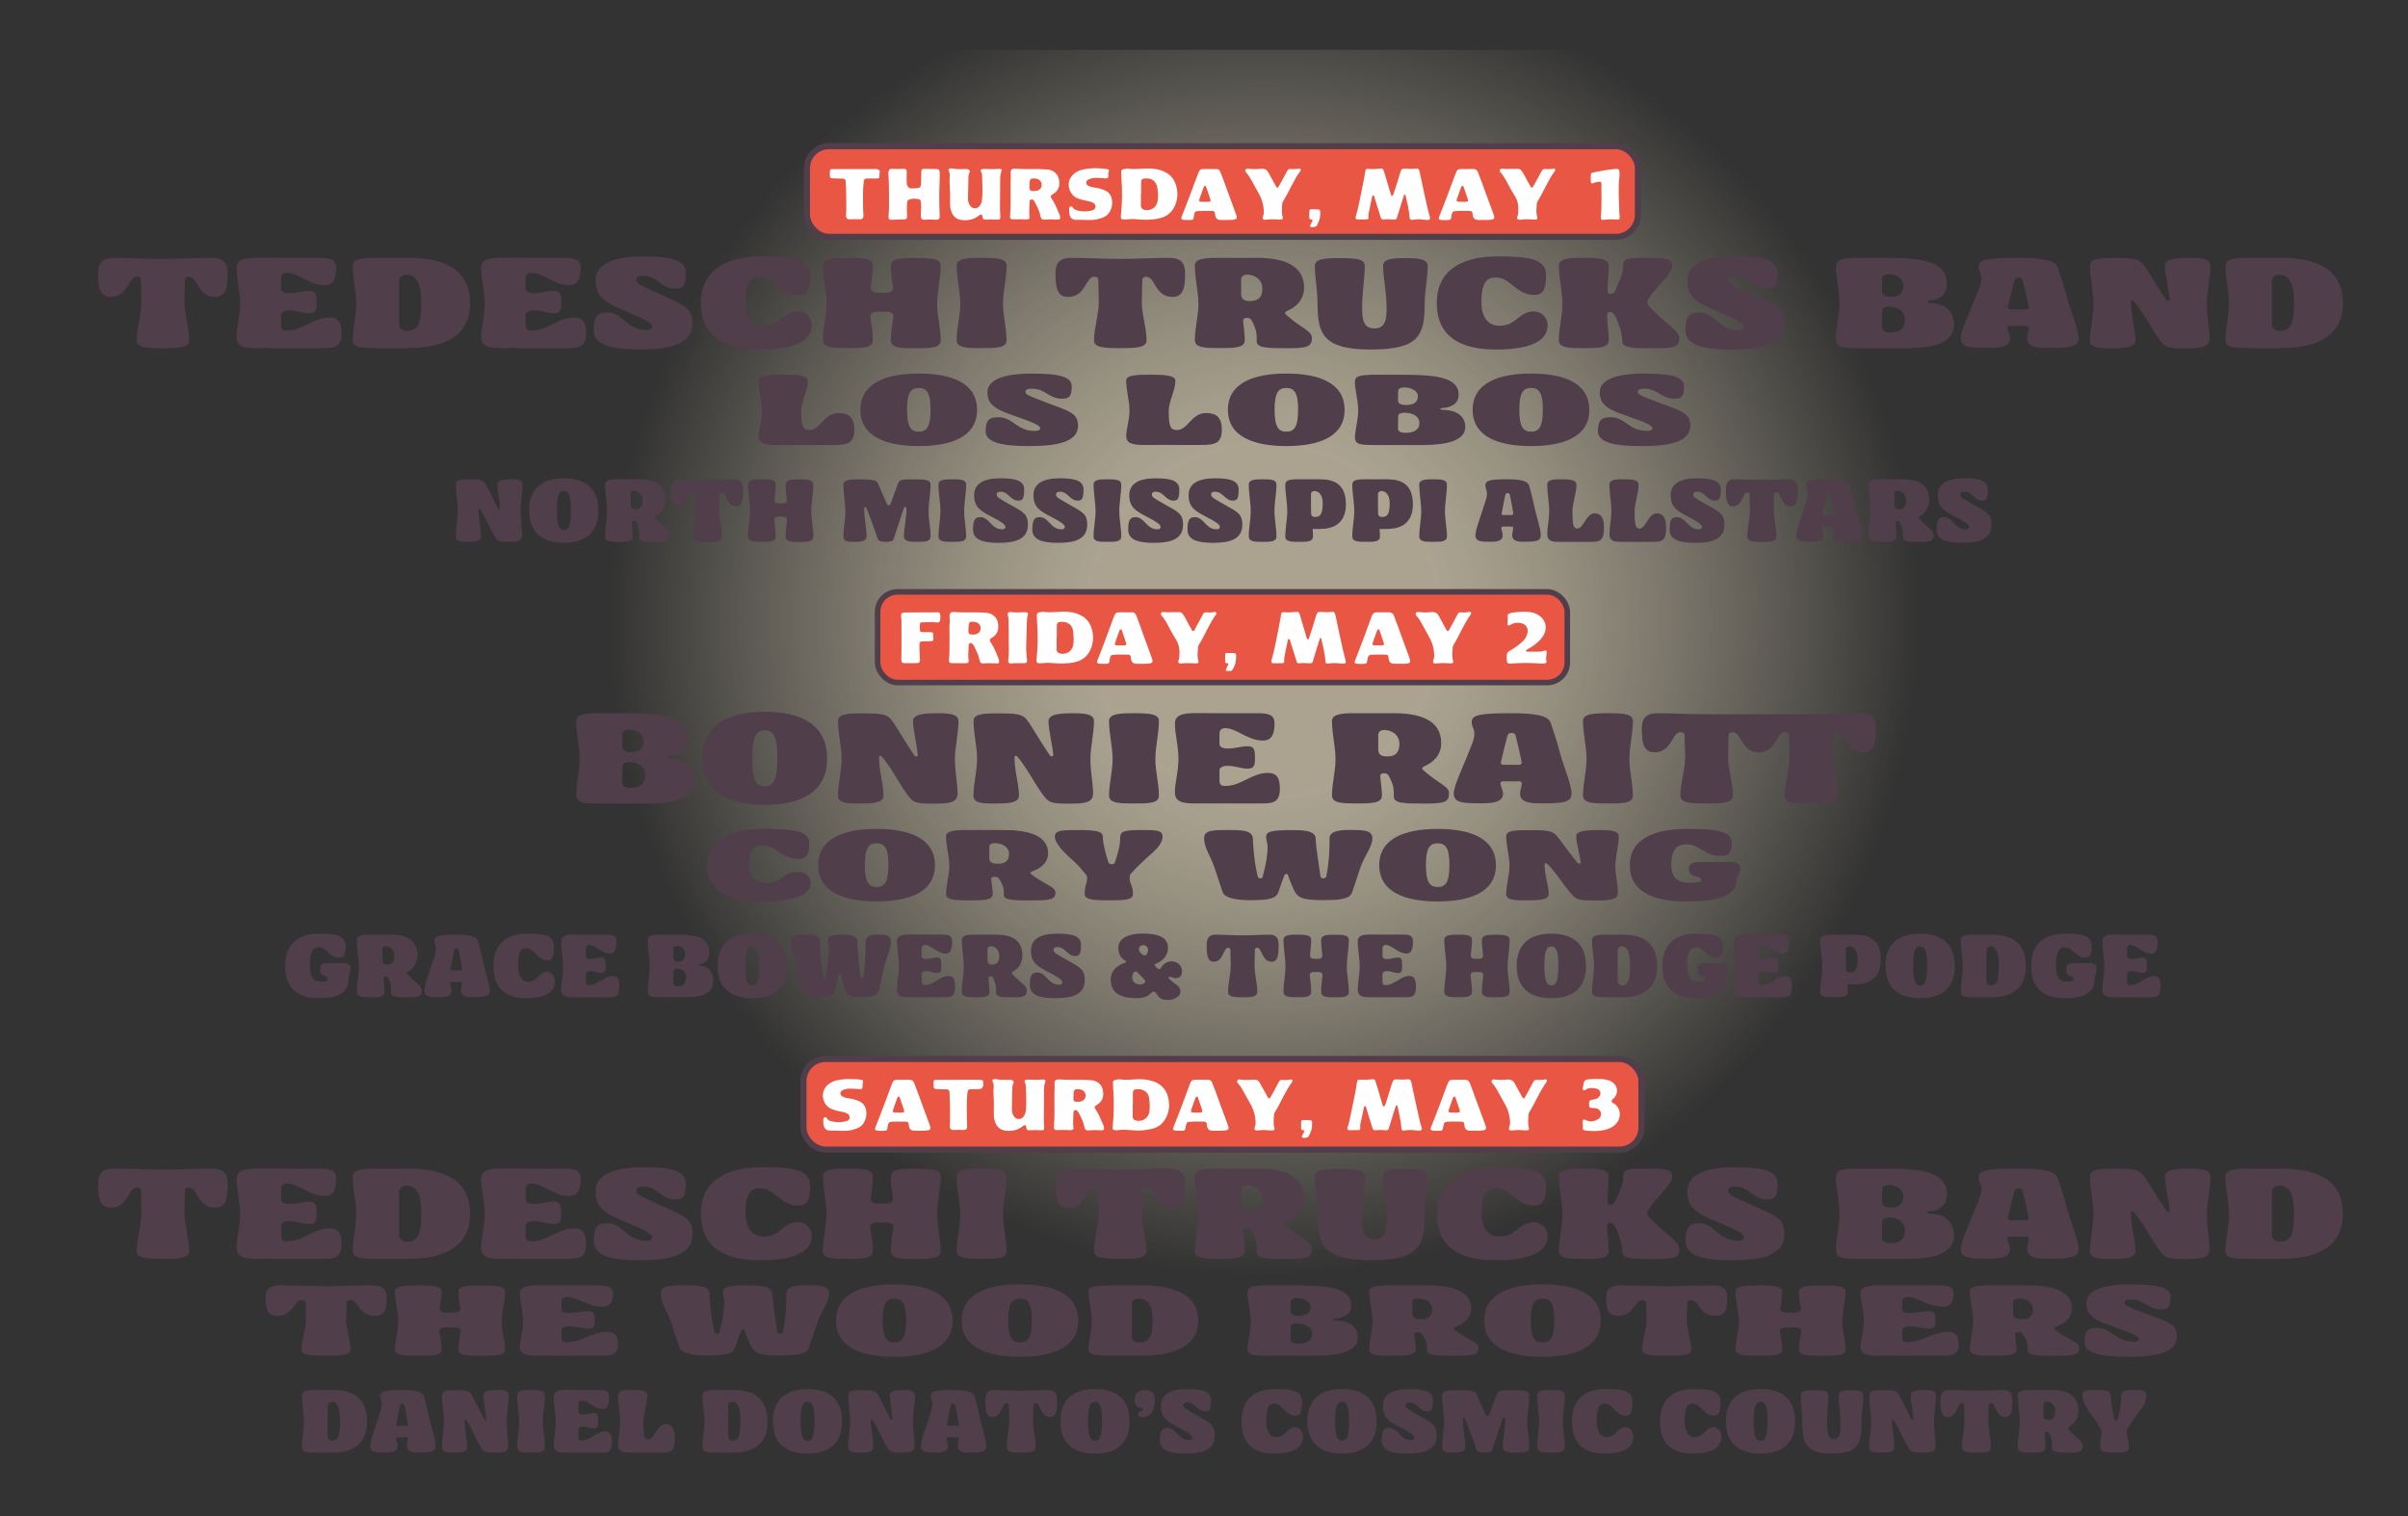 <?xml version="1.0" encoding="UTF-8"?><svg id="Layer_1" xmlns="http://www.w3.org/2000/svg" xmlns:xlink="http://www.w3.org/1999/xlink" viewBox="0 0 634.09 399.31"><rect x="0" y="0" width="634.09" height="399.31" fill="#333333" stroke="none"/><defs><style>.cls-1{fill:#503e4a;}.cls-2{fill:url(#radial-gradient);}.cls-3{stroke-width:1.6px;}.cls-3,.cls-4,.cls-5{fill:#e95643;stroke:#503e4a;stroke-linecap:round;stroke-linejoin:round;}.cls-4{stroke-width:1.61px;}.cls-5{stroke-width:1.46px;}.cls-6{fill:#fff;}.cls-7{opacity:.66;}</style><radialGradient id="radial-gradient" cx="332.81" cy="163.45" fx="332.81" fy="163.45" r="217.95" gradientUnits="userSpaceOnUse"><stop offset=".21" stop-color="#eadec1"/><stop offset=".26" stop-color="#eadec1" stop-opacity=".95"/><stop offset=".36" stop-color="#eadec1" stop-opacity=".82"/><stop offset=".49" stop-color="#eadec1" stop-opacity=".6"/><stop offset=".64" stop-color="#eadec1" stop-opacity=".31"/><stop offset=".79" stop-color="#eadec1" stop-opacity="0"/></radialGradient></defs><g class="cls-7"><rect class="cls-2" x="-22.52" y="13.13" width="733.44" height="444.58"/></g><path class="cls-1" d="M152.65,199.87c0-3.29-.94-7.16-.94-9.4s1.12-2.44,4.77-2.65h8.42c9.77,0,16.04.92,16.04,6.72,0,3.02-2.01,4.35-4.49,4.52-.47.03-.65.07-.65.31s.28.31.7.31c5.14.17,6.31,3.36,6.31,5.74,0,6.18-9.17,6.18-12.91,6.18h-11.69c-4.77,0-6.5,0-6.5-2.65,0-1.9.94-6.15.94-9.06ZM163.87,196.28c0,.78.19,1.8,2.2,1.8s3.41-.78,3.41-2.92c0-2-2.06-3.02-3.79-3.02-1.26,0-1.78.54-1.78,1.22l-.05,2.92ZM163.87,206.12c0,.58.33,1.36,2.2,1.36,1.96,0,3.83-.78,3.83-3.26s-2.01-3.53-4.21-3.53c-1.26,0-1.78.54-1.78,1.22l-.05,4.21Z"/><path class="cls-1" d="M184.91,199.7c0-9.23,7.53-12.26,16.46-12.26s16.42,2.99,16.42,12.26c.05,9.27-7.53,12.26-16.42,12.26s-16.46-2.99-16.46-12.26ZM204.7,199.5c0-5.57-1.12-7.2-3.32-7.2s-3.32,1.56-3.32,7.2c0,6.01,1.08,7.57,3.32,7.57s3.32-1.56,3.32-7.57Z"/><path class="cls-1" d="M221.62,199.91c0-3.33-.94-6.69-.94-10.05,0-1.9,2.57-2,6.73-2,3.51,0,5.89.07,7.02,1.36,1.59,1.87,2.95,4.75,6.41,9.78.09.14.28.17.42.17.23,0,.42-.1.42-.27-.19-2.68-1.26-6.62-1.26-9,0-1.9,3.18-2.07,6.5-2.07,2.95,0,5.47.17,5.47,2.07,0,3.36-.94,6.72-.94,10.05s.7,6.35.7,8.96c0,2.41-1.92,2.72-6.27,2.72s-5.28-.2-6.5-1.77c-1.92-2.48-3.13-4.79-4.54-6.99-.94-1.43-1.78-2.65-2.48-3.43-.28-.34-.37-.41-.56-.41-.23,0-.33.14-.33.31,0,3.94,1.17,7.1,1.17,10.19,0,2.07-3.37,2.07-6.55,2.07-2.95,0-5.43-.03-5.43-2.07,0-3.23.94-6.38.94-9.61Z"/><path class="cls-1" d="M257.3,199.91c0-3.33-.94-6.69-.94-10.05,0-1.9,2.57-2,6.73-2,3.51,0,5.89.07,7.02,1.36,1.59,1.87,2.95,4.75,6.41,9.78.09.14.28.17.42.17.23,0,.42-.1.42-.27-.19-2.68-1.26-6.62-1.26-9,0-1.9,3.18-2.07,6.5-2.07,2.95,0,5.47.17,5.47,2.07,0,3.36-.94,6.72-.94,10.05s.7,6.35.7,8.96c0,2.41-1.92,2.72-6.27,2.72s-5.28-.2-6.5-1.77c-1.92-2.48-3.13-4.79-4.54-6.99-.94-1.43-1.78-2.65-2.48-3.43-.28-.34-.37-.41-.56-.41-.23,0-.33.14-.33.31,0,3.94,1.17,7.1,1.17,10.19,0,2.07-3.37,2.07-6.55,2.07-2.95,0-5.43-.03-5.43-2.07,0-3.23.94-6.38.94-9.61Z"/><path class="cls-1" d="M298.59,187.82c3.93,0,6.59.14,6.59,2.04,0,3.36-.94,6.72-.94,10.05s.94,6.38.94,9.61c0,2.07-2.9,2.07-6.59,2.07s-6.55-.03-6.55-2.07c0-3.23.94-6.38.94-9.61s-.94-6.69-.94-10.05c0-1.9,2.81-2.04,6.55-2.04Z"/><path class="cls-1" d="M310.33,199.91c0-3.33-.94-6.69-.94-9.37,0-2.51,2.57-2.75,5.89-2.75,1.96,0,4.21.03,6.31.03h9.26c2.9,0,4.77.2,4.77,2.72,0,3.63-1.36,4.48-3.09,4.48-3.98,0-6.92-3.26-9.82-3.26-.94,0-1.59.34-1.59,1.53v2.61c0,.68.7,1.22,2.1,1.22,2.01,0,3.74-.61,5.19-.61,1.82,0,2.06.81,2.06,3.06,0,2.1-.23,2.85-2.06,2.85-1.45,0-3.18-.75-5.19-.75-1.4,0-2.1.54-2.1,1.22v2.55c0,1.36.51,1.53,1.59,1.53,4.07,0,7.06-3.43,11.04-3.43,1.73,0,3.27.41,3.27,4.14,0,3.43-1.59,3.9-4.49,3.9h-12.35c-1.82,0-3.51-.03-5.05,0-3.41,0-5.75-.17-5.75-3.02,0-2.27.94-5.43.94-8.66Z"/><path class="cls-1" d="M351.67,199.91c0-3.33-.93-6.69-.93-10.05,0-1.6,1.96-1.94,4.77-2.04h11.65c6.73,0,12.35,1.83,12.35,7.84,0,3.26-2.2,5.13-4.21,6.01-.65.31-.79.44-.79.58,0,.17,0,.31.33.61,4.35,3.84,6.78,4.14,6.73,6.18-.05,2.14-1.22,2.58-6.36,2.58-5.61,0-8.23-.07-8.18-1.9.05-1.56-.05-2.75-.75-4.21-.65-1.36-.7-1.87-1.87-1.87-.7,0-1.03.27-.94.98.33,2.82.42,3.84.42,4.89,0,2.07-2.9,2.07-6.59,2.07s-6.55-.03-6.55-2.07c0-3.23.93-6.38.93-9.61ZM362.94,197.43c0,1.09.56,1.77,2.29,1.77s3.27-.54,3.27-3.33c0-2.38-2.06-3.63-3.93-3.63-1.08,0-1.64.54-1.64,1.22v3.97Z"/><path class="cls-1" d="M382.81,209.04c0-2.34,2.57-7.13,5.1-13.89.94-3.19-.37-3.06-.37-5.09,0-1.87,2.57-2.24,10.34-2.24,6.22,0,9.82.54,10.48,2.58.89,2.78,1.45,4.11,2.53,8.22.89,3.33,2.95,8.05,2.95,10.42s-2.71,2.51-8.04,2.51c-2.2,0-5.52,0-5.52-2.51,0-.88.33-1.46.47-2.72.05-.34-.33-.58-.75-.58h-4.16c-.47,0-.79.27-.75.61.23,1.26.7,1.8.7,2.68,0,2.51-3.65,2.51-5.85,2.51-4.4,0-7.11-.03-7.11-2.51ZM399.97,201.4c.47,0,.84-.24.75-.61-.47-2.27-.98-4.58-1.54-6.82-.14-.58-.33-.95-1.17-.95-.79,0-.98.41-1.12.95-.61,2.31-1.17,4.55-1.68,6.82-.09.34.28.61.75.61h4.02Z"/><path class="cls-1" d="M423.4,187.82c3.93,0,6.59.14,6.59,2.04,0,3.36-.93,6.72-.93,10.05s.93,6.38.93,9.61c0,2.07-2.9,2.07-6.59,2.07s-6.55-.03-6.55-2.07c0-3.23.94-6.38.94-9.61s-.94-6.69-.94-10.05c0-1.9,2.81-2.04,6.55-2.04Z"/><path class="cls-1" d="M489.71,187.82c3.74,0,4.26,1.97,4.26,4.14,0,3.7-.47,6.15-3.32,6.15-4.63,0-4.58-5.3-6.83-5.3-.65,0-1.12.17-1.12.88,0,1.09-.14,3.6-.14,5.81,0,3.26,1.26,6.79,1.26,10.02,0,2.04-3.04,2.07-6.92,2.07s-6.92-.03-6.92-2.07c0-3.23,1.26-6.76,1.26-10.02,0-2.21-.14-4.72-.14-5.81,0-.71-.47-.88-1.12-.88-2.24,0-2.2,5.3-6.83,5.3s-4.58-5.3-6.83-5.3c-.65,0-1.12.17-1.12.88,0,1.09-.14,3.6-.14,5.81,0,3.26,1.26,6.79,1.26,10.02,0,2.04-3.04,2.07-6.92,2.07s-6.92-.03-6.92-2.07c0-3.23,1.26-6.76,1.26-10.02,0-2.21-.14-4.72-.14-5.81,0-.71-.47-.88-1.12-.88-2.25,0-2.2,5.3-6.83,5.3-2.85,0-3.32-2.44-3.32-6.15,0-2.17.51-4.14,4.26-4.14,3.51,0,8.32.27,12.77.27h27.5c4.44,0,9.35-.27,12.86-.27Z"/><path class="cls-1" d="M201.17,218.3c7.25,0,11.93.34,11.93,3.83,0,3.86-1.53,4.05-3.02,4.05-4.33,0-5.77-3.57-9.35-3.57-2.19,0-3.54.95-3.54,5.08,0,3.73,2.32,4.84,4.41,4.84,4.37,0,4.59-2.94,8.57-2.94,2.05,0,3.32,1.56,3.32,2.8,0,3.62-5.2,5-12.76,5-8.17,0-14.51-2.33-14.51-9.55s7.04-9.55,14.95-9.55Z"/><path class="cls-1" d="M215.46,227.84c0-7.19,7.04-9.55,15.38-9.55s15.34,2.33,15.34,9.55c.04,7.22-7.04,9.55-15.34,9.55s-15.38-2.33-15.38-9.55ZM233.94,227.68c0-4.34-1.05-5.61-3.1-5.61s-3.1,1.22-3.1,5.61c0,4.68,1.01,5.9,3.1,5.9s3.1-1.22,3.1-5.9Z"/><path class="cls-1" d="M249.98,228c0-2.59-.87-5.21-.87-7.83,0-1.24,1.84-1.51,4.46-1.59h10.88c6.29,0,11.54,1.43,11.54,6.11,0,2.54-2.05,3.99-3.93,4.68-.61.24-.74.34-.74.45,0,.13,0,.24.31.48,4.06,2.99,6.34,3.23,6.29,4.81-.04,1.67-1.14,2.01-5.94,2.01-5.24,0-7.69-.05-7.65-1.48.04-1.22-.04-2.14-.7-3.28-.61-1.06-.66-1.45-1.75-1.45-.66,0-.96.21-.87.77.31,2.19.39,2.99.39,3.81,0,1.61-2.71,1.61-6.16,1.61s-6.12-.03-6.12-1.61c0-2.51.87-4.97.87-7.48ZM260.51,226.07c0,.85.52,1.38,2.14,1.38s3.06-.42,3.06-2.59c0-1.85-1.92-2.83-3.67-2.83-1.01,0-1.53.42-1.53.95v3.09Z"/><path class="cls-1" d="M285.64,235.43c0-2.35.57-2.75.61-3.89.04-.69,0-.85-.44-1.43-.57-.71-1.79-2.17-2.84-3.12-2.23-1.93-5.2-4.73-5.2-6.64,0-1.67,1.57-1.77,6.16-1.77s6.47.32,6.47,1.77c0,1.82.83,4.71,1.4,6.53.13.48.35.69,1,.69.57,0,.7-.21.83-.58.83-2.62,1.35-4.31,1.35-6.48,0-1.72,1.31-1.93,6.07-1.93,3.67,0,5.07.16,5.07,1.67,0,2.41-2.54,4.13-4.68,6.14-1.4,1.3-2.67,2.54-3.71,3.75-.17.21-.26.4-.26,1.4,0,1.14.87,1.59.87,3.94,0,1.61-2.71,1.61-6.03,1.61-4.15,0-6.69-.08-6.69-1.67Z"/><path class="cls-1" d="M323.91,218.59c3.06,0,5.86.08,5.99,2.17.17,2.57.26,5.63,1.27,9.97.09.34.26.58.7.58.57,0,.57-.24.66-.58.92-3.38,1.27-5.76,1.27-7.93-.09-1-.39-1.32-.39-2.46s.74-1.75,6.51-1.75c3.1,0,6.38.08,6.51,2.14.17,2.86.52,4.68,1.27,10,.04.34.26.58.79.58.48,0,.74-.24.79-.58.79-4.34.83-7.43.83-10,0-1.96,2.93-2.19,5.55-2.17,3.32.03,5.72.03,5.72,2.19,0,2.3-2.1,4.52-3.23,7.93-.96,2.86-1.84,5.63-2.1,6.29-.61,1.67-2.62,2.06-7.56,2.06s-6.42-.42-7.47-2.09c-.31-.5-1.27-2.75-1.92-4.63-.04-.11-.17-.16-.39-.16s-.39.08-.44.19c-.83,2.09-1.57,4.44-1.66,4.65-.61,1.67-2.62,2.06-7.43,2.06-3.02,0-6.6-.42-7.21-2.09-.26-.66-1.14-3.44-2.1-6.29-1.14-3.41-2.8-5.39-2.8-7.93,0-2.17,2.4-2.17,6.86-2.17Z"/><path class="cls-1" d="M363.19,227.84c0-7.19,7.04-9.55,15.38-9.55s15.34,2.33,15.34,9.55c.04,7.22-7.04,9.55-15.34,9.55s-15.38-2.33-15.38-9.55ZM381.68,227.68c0-4.34-1.05-5.61-3.1-5.61s-3.1,1.22-3.1,5.61c0,4.68,1,5.9,3.1,5.9s3.1-1.22,3.1-5.9Z"/><path class="cls-1" d="M397.5,228c0-2.59-.87-5.21-.87-7.83,0-1.48,2.4-1.56,6.29-1.56,3.28,0,5.51.05,6.55,1.06,1.49,1.45,2.75,3.7,5.99,7.62.09.11.26.13.39.13.22,0,.39-.08.39-.21-.18-2.09-1.18-5.16-1.18-7.01,0-1.48,2.97-1.61,6.08-1.61,2.75,0,5.11.13,5.11,1.61,0,2.62-.87,5.24-.87,7.83s.66,4.95.66,6.98c0,1.88-1.79,2.12-5.86,2.12s-4.94-.16-6.07-1.38c-1.79-1.93-2.93-3.73-4.24-5.45-.87-1.11-1.66-2.06-2.32-2.67-.26-.26-.35-.32-.52-.32-.22,0-.31.11-.31.24,0,3.07,1.09,5.53,1.09,7.93,0,1.61-3.15,1.61-6.12,1.61-2.75,0-5.07-.03-5.07-1.61,0-2.51.87-4.97.87-7.48Z"/><path class="cls-1" d="M444.12,218.3c7.25,0,11.93.34,11.93,3.83,0,3.07-1.53,3.25-3.01,3.25-4.33,0-5.33-3.04-8.92-3.04-2.19,0-4.02.95-4.02,5.34,0,3.31,1.49,4.81,4.94,4.81,1.62,0,2.88-.19,2.88-.66,0-.63-.17-.74-1.22-1-1.31-.32-1.97-.77-1.97-1.98,0-1.32.83-1.85,3.02-1.85h8c1.4,0,2.45.63,2.45,1.48,0,1.82-.87,2.19-.87,3.28,0,4.18-5.07,5.63-13.29,5.63s-14.86-2.33-14.86-9.55,7.04-9.55,14.95-9.55Z"/><path class="cls-1" d="M83.97,245.87c4.31,0,7.08.31,7.08,3.41,0,2.73-.91,2.9-1.79,2.9-2.57,0-3.17-2.71-5.29-2.71-1.3,0-2.39.85-2.39,4.76,0,2.94.88,4.29,2.93,4.29.96,0,1.71-.17,1.71-.59,0-.56-.1-.66-.73-.89-.78-.28-1.17-.68-1.17-1.77,0-1.18.49-1.65,1.79-1.65h4.75c.83,0,1.45.57,1.45,1.32,0,1.62-.52,1.95-.52,2.92,0,3.72-3.01,5.01-7.89,5.01s-8.82-2.07-8.82-8.5,4.18-8.5,8.87-8.5Z"/><path class="cls-1" d="M94.48,254.51c0-2.31-.52-4.64-.52-6.97,0-1.11,1.09-1.34,2.65-1.41h6.46c3.74,0,6.85,1.27,6.85,5.44,0,2.26-1.22,3.55-2.33,4.17-.36.21-.44.31-.44.4,0,.12,0,.21.18.42,2.41,2.66,3.76,2.87,3.74,4.29-.03,1.48-.67,1.79-3.53,1.79-3.11,0-4.57-.05-4.54-1.32.03-1.08-.03-1.91-.42-2.92-.36-.94-.39-1.29-1.04-1.29-.39,0-.57.19-.52.68.18,1.95.23,2.66.23,3.39,0,1.44-1.61,1.44-3.66,1.44s-3.63-.02-3.63-1.44c0-2.24.52-4.43.52-6.66ZM100.73,252.79c0,.75.31,1.22,1.27,1.22s1.82-.38,1.82-2.31c0-1.65-1.14-2.52-2.18-2.52-.6,0-.91.38-.91.85v2.75Z"/><path class="cls-1" d="M111.75,260.84c0-1.62,1.43-4.94,2.83-9.63.52-2.21-.21-2.12-.21-3.53,0-1.29,1.43-1.55,5.73-1.55,3.45,0,5.45.38,5.81,1.79.49,1.93.8,2.85,1.4,5.7.49,2.31,1.63,5.58,1.63,7.23s-1.5,1.74-4.46,1.74c-1.22,0-3.06,0-3.06-1.74,0-.61.18-1.01.26-1.88.03-.24-.18-.4-.42-.4h-2.31c-.26,0-.44.19-.42.42.13.87.39,1.25.39,1.86,0,1.74-2.02,1.74-3.24,1.74-2.44,0-3.94-.02-3.94-1.74ZM121.27,255.54c.26,0,.47-.17.42-.42-.26-1.58-.54-3.18-.86-4.73-.08-.4-.18-.66-.65-.66-.44,0-.54.28-.62.66-.34,1.6-.65,3.16-.93,4.73-.05.24.16.42.42.42h2.23Z"/><path class="cls-1" d="M138.81,245.87c4.31,0,7.08.31,7.08,3.41,0,3.44-.91,3.6-1.79,3.6-2.57,0-3.42-3.18-5.55-3.18-1.3,0-2.1.85-2.1,4.52,0,3.32,1.37,4.31,2.62,4.31,2.59,0,2.72-2.61,5.08-2.61,1.22,0,1.97,1.39,1.97,2.5,0,3.23-3.09,4.45-7.57,4.45-4.85,0-8.61-2.07-8.61-8.5s4.18-8.5,8.87-8.5Z"/><path class="cls-1" d="M148.28,254.51c0-2.31-.52-4.64-.52-6.5,0-1.74,1.43-1.91,3.27-1.91,1.09,0,2.33.02,3.5.02h5.14c1.61,0,2.65.14,2.65,1.88,0,2.52-.75,3.11-1.71,3.11-2.21,0-3.84-2.26-5.45-2.26-.52,0-.88.24-.88,1.06v1.81c0,.47.39.85,1.17.85,1.12,0,2.08-.42,2.88-.42,1.01,0,1.14.57,1.14,2.12,0,1.46-.13,1.98-1.14,1.98-.8,0-1.76-.52-2.88-.52-.78,0-1.17.38-1.17.85v1.77c0,.94.29,1.06.88,1.06,2.26,0,3.92-2.38,6.12-2.38.96,0,1.82.28,1.82,2.87,0,2.38-.88,2.71-2.49,2.71h-6.85c-1.01,0-1.95-.02-2.8,0-1.89,0-3.19-.12-3.19-2.1,0-1.58.52-3.77.52-6Z"/><path class="cls-1" d="M171.08,254.48c0-2.28-.52-4.97-.52-6.52s.62-1.7,2.65-1.84h4.67c5.42,0,8.9.64,8.9,4.66,0,2.1-1.12,3.01-2.49,3.13-.26.02-.36.05-.36.21s.16.21.39.21c2.85.12,3.5,2.33,3.5,3.98,0,4.29-5.08,4.29-7.16,4.29h-6.48c-2.65,0-3.61,0-3.61-1.84,0-1.32.52-4.26.52-6.29ZM177.31,251.99c0,.54.1,1.25,1.22,1.25s1.89-.54,1.89-2.02c0-1.39-1.14-2.1-2.1-2.1-.7,0-.99.38-.99.85l-.03,2.03ZM177.31,258.82c0,.4.18.94,1.22.94,1.09,0,2.13-.54,2.13-2.26s-1.12-2.45-2.33-2.45c-.7,0-.99.38-.99.85l-.03,2.92Z"/><path class="cls-1" d="M188.98,254.37c0-6.4,4.18-8.5,9.13-8.5s9.1,2.07,9.1,8.5c.03,6.43-4.18,8.5-9.1,8.5s-9.13-2.07-9.13-8.5ZM199.95,254.23c0-3.86-.62-4.99-1.84-4.99s-1.84,1.08-1.84,4.99c0,4.17.6,5.25,1.84,5.25s1.84-1.08,1.84-5.25Z"/><path class="cls-1" d="M212.38,246.13c1.82,0,3.48.07,3.55,1.93.1,2.28.16,5.02.75,8.88.05.31.16.52.42.52.34,0,.34-.21.39-.52.54-3.01.75-5.13.75-7.06-.05-.89-.23-1.18-.23-2.19s.44-1.55,3.86-1.55c1.84,0,3.79.07,3.87,1.91.1,2.54.31,4.17.75,8.9.03.31.16.52.47.52.29,0,.44-.21.47-.52.47-3.86.49-6.62.49-8.9,0-1.74,1.74-1.95,3.29-1.93,1.97.02,3.4.02,3.4,1.95,0,2.05-1.25,4.03-1.92,7.06-.57,2.54-1.09,5.02-1.25,5.6-.36,1.48-1.56,1.84-4.49,1.84s-3.81-.38-4.44-1.86c-.18-.45-.75-2.45-1.14-4.12-.03-.09-.1-.14-.23-.14s-.23.07-.26.17c-.49,1.86-.93,3.96-.99,4.14-.36,1.48-1.56,1.84-4.41,1.84-1.79,0-3.92-.38-4.28-1.86-.16-.59-.67-3.06-1.25-5.6-.67-3.04-1.66-4.8-1.66-7.06,0-1.93,1.43-1.93,4.07-1.93Z"/><path class="cls-1" d="M236.69,254.51c0-2.31-.52-4.64-.52-6.5,0-1.74,1.43-1.91,3.27-1.91,1.09,0,2.33.02,3.5.02h5.14c1.61,0,2.65.14,2.65,1.88,0,2.52-.75,3.11-1.71,3.11-2.2,0-3.84-2.26-5.45-2.26-.52,0-.88.24-.88,1.06v1.81c0,.47.39.85,1.17.85,1.12,0,2.08-.42,2.88-.42,1.01,0,1.14.57,1.14,2.12,0,1.46-.13,1.98-1.14,1.98-.8,0-1.76-.52-2.88-.52-.78,0-1.17.38-1.17.85v1.77c0,.94.29,1.06.88,1.06,2.26,0,3.92-2.38,6.12-2.38.96,0,1.82.28,1.82,2.87,0,2.38-.88,2.71-2.49,2.71h-6.85c-1.01,0-1.95-.02-2.8,0-1.89,0-3.19-.12-3.19-2.1,0-1.58.52-3.77.52-6Z"/><path class="cls-1" d="M253.78,254.51c0-2.31-.52-4.64-.52-6.97,0-1.11,1.09-1.34,2.65-1.41h6.46c3.74,0,6.85,1.27,6.85,5.44,0,2.26-1.22,3.55-2.33,4.17-.36.21-.44.31-.44.4,0,.12,0,.21.18.42,2.41,2.66,3.76,2.87,3.74,4.29-.03,1.48-.67,1.79-3.53,1.79-3.11,0-4.57-.05-4.54-1.32.03-1.08-.03-1.91-.42-2.92-.36-.94-.39-1.29-1.04-1.29-.39,0-.57.19-.52.68.18,1.95.23,2.66.23,3.39,0,1.44-1.61,1.44-3.66,1.44s-3.63-.02-3.63-1.44c0-2.24.52-4.43.52-6.66ZM260.03,252.79c0,.75.31,1.22,1.27,1.22s1.82-.38,1.82-2.31c0-1.65-1.14-2.52-2.18-2.52-.6,0-.91.38-.91.85v2.75Z"/><path class="cls-1" d="M271.19,259.36c0-2.85.75-3.25,1.97-3.25,2.36,0,2.83,3.2,5.71,3.2.52,0,.86-.19.86-.66,0-.59-1.09-1.34-3.55-2.61-3.06-1.58-4.7-2.57-4.7-5.74,0-2.9,2.36-4.43,6.93-4.43,4.28,0,6.25.71,6.25,3.01,0,2.61-.57,2.87-1.56,2.87-2.05,0-2.52-2.35-4.69-2.35-.75,0-.99.35-.99.71,0,.75.57.99,3.29,2.57,3.4,1.95,4.93,2.38,4.93,5.39,0,3.72-3.04,4.8-7.65,4.8-4.1,0-6.8-.75-6.8-3.51Z"/><path class="cls-1" d="M296.22,253.52c.26-.09.31-.12.31-.26s-.08-.17-.18-.24c-.96-.52-1.87-1.65-1.87-3.39,0-2.52,2.62-3.79,6.3-3.79,4.67,0,6.77,1.18,6.77,3.81,0,2.1-1.58,3.55-3.09,4.1-.18.07-.42.19-.42.33,0,.17.05.26.18.38l.54.52c.13.14.26.21.42.21s.29.02.42-.17l.44-.61c.49-.71,1.45-1.25,2.44-1.25,1.63,0,2.78,1.18,2.78,2.61,0,1.2-.57,1.81-1.69,1.81-.91,0-.88-.35-1.48-.35-.21,0-.39.02-.39.24,0,.09.05.19.18.31.6.56,1.27,1.13,2.02,1.62.62.4.93,1.08.93,1.74,0,1.27-1.61,2.19-3.32,2.19-1.84,0-2.31-.59-3.19-1.91-.13-.19-.21-.28-.52-.28-.34,0-.47.17-.73.42-.67.66-1.63,1.29-3.76,1.29-4.54,0-6.82-1.53-6.82-4.87,0-2.75,2.21-3.91,3.71-4.47ZM300.19,259.26c.75,0,1.37-.38,1.37-.85,0-.17-.05-.31-.29-.54-.6-.61-1.32-1.37-1.74-1.81-.16-.17-.31-.24-.42-.24-.6,0-.96.71-.96,1.55,0,1.44,1.17,1.88,2.02,1.88ZM301.88,251.42c.23-.31.42-.71.42-1.25,0-.66-.44-1.27-1.27-1.27-.52,0-1.09.4-1.12.99-.03.78.91,1.7,1.56,1.7.18,0,.31-.05.42-.17Z"/><path class="cls-1" d="M334.33,246.13c2.08,0,2.36,1.37,2.36,2.87,0,2.57-.26,4.26-1.84,4.26-2.57,0-2.54-3.67-3.79-3.67-.36,0-.62.12-.62.61,0,.75-.08,2.5-.08,4.03,0,2.26.7,4.71.7,6.95,0,1.41-1.69,1.44-3.84,1.44s-3.84-.02-3.84-1.44c0-2.24.7-4.68.7-6.95,0-1.53-.08-3.27-.08-4.03,0-.49-.26-.61-.62-.61-1.25,0-1.22,3.67-3.79,3.67-1.58,0-1.84-1.7-1.84-4.26,0-1.51.29-2.87,2.36-2.87,1.95,0,4.62.19,7.08.19s5.19-.19,7.13-.19Z"/><path class="cls-1" d="M338.5,254.51c0-2.31-.52-4.64-.52-6.97,0-1.32,1.56-1.41,3.63-1.41,2.18,0,3.66.09,3.66,1.41s-.18,2.66-.31,4c-.05.54.34.94.93.94h1.38c.6,0,.99-.4.93-.94-.16-1.32-.31-2.66-.31-3.98s1.48-1.41,3.66-1.41,3.63.09,3.63,1.41c0,2.33-.52,4.66-.52,6.97s.52,4.43.52,6.66c0,1.41-1.5,1.44-3.63,1.44s-3.66,0-3.66-1.44.21-2.85.36-4.28c.08-.54-.36-.94-.93-.94h-1.48c-.57,0-1.01.4-.93.94.16,1.44.36,2.83.36,4.26s-1.61,1.44-3.66,1.44-3.63-.02-3.63-1.44c0-2.24.52-4.43.52-6.66Z"/><path class="cls-1" d="M358.04,254.51c0-2.31-.52-4.64-.52-6.5,0-1.74,1.43-1.91,3.27-1.91,1.09,0,2.33.02,3.5.02h5.14c1.61,0,2.65.14,2.65,1.88,0,2.52-.75,3.11-1.71,3.11-2.21,0-3.84-2.26-5.45-2.26-.52,0-.88.24-.88,1.06v1.81c0,.47.39.85,1.17.85,1.12,0,2.08-.42,2.88-.42,1.01,0,1.14.57,1.14,2.12,0,1.46-.13,1.98-1.14,1.98-.8,0-1.76-.52-2.88-.52-.78,0-1.17.38-1.17.85v1.77c0,.94.29,1.06.88,1.06,2.26,0,3.92-2.38,6.12-2.38.96,0,1.82.28,1.82,2.87,0,2.38-.88,2.71-2.49,2.71h-6.85c-1.01,0-1.95-.02-2.8,0-1.89,0-3.19-.12-3.19-2.1,0-1.58.52-3.77.52-6Z"/><path class="cls-1" d="M380.84,254.51c0-2.31-.52-4.64-.52-6.97,0-1.32,1.56-1.41,3.63-1.41,2.18,0,3.66.09,3.66,1.41s-.18,2.66-.31,4c-.05.54.34.94.93.94h1.38c.6,0,.99-.4.93-.94-.16-1.32-.31-2.66-.31-3.98s1.48-1.41,3.66-1.41,3.63.09,3.63,1.41c0,2.33-.52,4.66-.52,6.97s.52,4.43.52,6.66c0,1.41-1.5,1.44-3.63,1.44s-3.66,0-3.66-1.44.21-2.85.36-4.28c.08-.54-.36-.94-.93-.94h-1.48c-.57,0-1.01.4-.93.94.16,1.44.36,2.83.36,4.26s-1.61,1.44-3.66,1.44-3.63-.02-3.63-1.44c0-2.24.52-4.43.52-6.66Z"/><path class="cls-1" d="M399.39,254.37c0-6.4,4.18-8.5,9.13-8.5s9.11,2.07,9.11,8.5c.03,6.43-4.18,8.5-9.11,8.5s-9.13-2.07-9.13-8.5ZM410.36,254.23c0-3.86-.62-4.99-1.84-4.99s-1.84,1.08-1.84,4.99c0,4.17.6,5.25,1.84,5.25s1.84-1.08,1.84-5.25Z"/><path class="cls-1" d="M419.75,254.51c0-2.31-.52-4.64-.52-6.97,0-1.32,1.56-1.41,3.63-1.41h4.54c5.08,0,8.97,2.03,8.97,8.24.03,6.22-4.05,8.24-8.97,8.24h-4.54c-2.13,0-3.63-.02-3.63-1.44,0-2.24.52-4.43.52-6.66ZM426,258.21c0,.89.62,1.27,1.14,1.27,1.69,0,2.1-1.46,2.1-5.25s-.88-4.99-2.1-4.99c-.83,0-1.14.56-1.14,1.11v7.86Z"/><path class="cls-1" d="M446.65,245.87c4.31,0,7.08.31,7.08,3.41,0,2.73-.91,2.9-1.79,2.9-2.57,0-3.16-2.71-5.29-2.71-1.3,0-2.39.85-2.39,4.76,0,2.94.88,4.29,2.93,4.29.96,0,1.71-.17,1.71-.59,0-.56-.1-.66-.73-.89-.78-.28-1.17-.68-1.17-1.77,0-1.18.49-1.65,1.79-1.65h4.75c.83,0,1.45.57,1.45,1.32,0,1.62-.52,1.95-.52,2.92,0,3.72-3.01,5.01-7.89,5.01s-8.82-2.07-8.82-8.5,4.18-8.5,8.87-8.5Z"/><path class="cls-1" d="M457.03,254.51c0-2.31-.52-4.64-.52-6.5,0-1.74,1.43-1.91,3.27-1.91,1.09,0,2.33.02,3.5.02h5.14c1.61,0,2.65.14,2.65,1.88,0,2.52-.75,3.11-1.71,3.11-2.21,0-3.84-2.26-5.45-2.26-.52,0-.88.24-.88,1.06v1.81c0,.47.39.85,1.17.85,1.12,0,2.08-.42,2.88-.42,1.01,0,1.14.57,1.14,2.12,0,1.46-.13,1.98-1.14,1.98-.8,0-1.76-.52-2.88-.52-.78,0-1.17.38-1.17.85v1.77c0,.94.29,1.06.88,1.06,2.26,0,3.92-2.38,6.12-2.38.96,0,1.82.28,1.82,2.87,0,2.38-.88,2.71-2.49,2.71h-6.85c-1.01,0-1.95-.02-2.8,0-1.89,0-3.19-.12-3.19-2.1,0-1.58.52-3.77.52-6Z"/><path class="cls-1" d="M479.83,254.51c0-2.31-.52-4.64-.52-6.97,0-1.11,1.09-1.34,2.65-1.41h6.46c3.74,0,6.85,1.27,6.85,6.57s-3.53,6.52-6.9,6.52h-1.87c.05.66.1,1.29.1,1.95,0,1.44-1.61,1.44-3.66,1.44s-3.63-.02-3.63-1.44c0-2.24.52-4.43.52-6.66ZM487.07,256.06c1.22,0,2.1-.38,2.1-3.6,0-2.35-1.14-3.23-2.18-3.23-.6,0-.91.38-.91.85,0,.82,0,4.92.03,5.18.03.47.39.8.96.8Z"/><path class="cls-1" d="M496.49,254.37c0-6.4,4.18-8.5,9.13-8.5s9.11,2.07,9.11,8.5c.03,6.43-4.18,8.5-9.11,8.5s-9.13-2.07-9.13-8.5ZM507.46,254.23c0-3.86-.62-4.99-1.84-4.99s-1.84,1.08-1.84,4.99c0,4.17.6,5.25,1.84,5.25s1.84-1.08,1.84-5.25Z"/><path class="cls-1" d="M516.85,254.51c0-2.31-.52-4.64-.52-6.97,0-1.32,1.56-1.41,3.63-1.41h4.54c5.08,0,8.97,2.03,8.97,8.24.03,6.22-4.05,8.24-8.97,8.24h-4.54c-2.13,0-3.63-.02-3.63-1.44,0-2.24.52-4.43.52-6.66ZM523.1,258.21c0,.89.62,1.27,1.14,1.27,1.69,0,2.1-1.46,2.1-5.25s-.88-4.99-2.1-4.99c-.83,0-1.14.56-1.14,1.11v7.86Z"/><path class="cls-1" d="M543.75,245.87c4.31,0,7.08.31,7.08,3.41,0,2.73-.91,2.9-1.79,2.9-2.57,0-3.16-2.71-5.29-2.71-1.3,0-2.39.85-2.39,4.76,0,2.94.88,4.29,2.93,4.29.96,0,1.71-.17,1.71-.59,0-.56-.1-.66-.73-.89-.78-.28-1.17-.68-1.17-1.77,0-1.18.49-1.65,1.79-1.65h4.75c.83,0,1.45.57,1.45,1.32,0,1.62-.52,1.95-.52,2.92,0,3.72-3.01,5.01-7.89,5.01s-8.82-2.07-8.82-8.5,4.18-8.5,8.87-8.5Z"/><path class="cls-1" d="M554.13,254.51c0-2.31-.52-4.64-.52-6.5,0-1.74,1.43-1.91,3.27-1.91,1.09,0,2.33.02,3.5.02h5.14c1.61,0,2.65.14,2.65,1.88,0,2.52-.75,3.11-1.71,3.11-2.21,0-3.84-2.26-5.45-2.26-.52,0-.88.24-.88,1.06v1.81c0,.47.39.85,1.17.85,1.12,0,2.08-.42,2.88-.42,1.01,0,1.14.57,1.14,2.12,0,1.46-.13,1.98-1.14,1.98-.8,0-1.76-.52-2.88-.52-.78,0-1.17.38-1.17.85v1.77c0,.94.29,1.06.88,1.06,2.26,0,3.92-2.38,6.12-2.38.96,0,1.82.28,1.82,2.87,0,2.38-.88,2.71-2.49,2.71h-6.85c-1.01,0-1.95-.02-2.8,0-1.89,0-3.19-.12-3.19-2.1,0-1.58.52-3.77.52-6Z"/><rect class="cls-5" x="231.09" y="155.86" width="181.62" height="23.88" rx="5.28" ry="5.28"/><path class="cls-1" d="M55.71,307.74c3.74,0,4.26,1.97,4.26,4.14,0,3.7-.47,6.15-3.32,6.15-4.63,0-4.58-5.3-6.83-5.3-.65,0-1.12.17-1.12.88,0,1.09-.14,3.6-.14,5.8,0,3.26,1.26,6.79,1.26,10.02,0,2.04-3.04,2.07-6.92,2.07s-6.92-.03-6.92-2.07c0-3.22,1.26-6.76,1.26-10.02,0-2.21-.14-4.72-.14-5.8,0-.71-.47-.88-1.12-.88-2.24,0-2.2,5.3-6.83,5.3-2.85,0-3.32-2.44-3.32-6.15,0-2.17.51-4.14,4.26-4.14,3.51,0,8.32.27,12.77.27s9.35-.27,12.86-.27Z"/><path class="cls-1" d="M63.24,319.83c0-3.33-.94-6.69-.94-9.37,0-2.51,2.57-2.75,5.89-2.75,1.96,0,4.21.03,6.31.03h9.26c2.9,0,4.77.2,4.77,2.72,0,3.63-1.36,4.48-3.09,4.48-3.98,0-6.92-3.26-9.82-3.26-.94,0-1.59.34-1.59,1.53v2.61c0,.68.7,1.22,2.1,1.22,2.01,0,3.74-.61,5.19-.61,1.82,0,2.06.81,2.06,3.06,0,2.1-.23,2.85-2.06,2.85-1.45,0-3.18-.75-5.19-.75-1.4,0-2.1.54-2.1,1.22v2.55c0,1.36.51,1.53,1.59,1.53,4.07,0,7.06-3.43,11.04-3.43,1.73,0,3.27.41,3.27,4.14,0,3.43-1.59,3.9-4.49,3.9h-12.35c-1.82,0-3.51-.03-5.05,0-3.41,0-5.75-.17-5.75-3.02,0-2.27.94-5.43.94-8.66Z"/><path class="cls-1" d="M93.82,319.83c0-3.33-.94-6.69-.94-10.05,0-1.9,2.81-2.04,6.55-2.04h8.18c9.17,0,16.18,2.92,16.18,11.88.05,8.96-7.3,11.88-16.18,11.88h-8.18c-3.84,0-6.55-.03-6.55-2.07,0-3.22.94-6.38.94-9.61ZM105.09,325.16c0,1.29,1.12,1.83,2.06,1.83,3.04,0,3.79-2.1,3.79-7.57s-1.59-7.2-3.79-7.2c-1.5,0-2.06.82-2.06,1.6v11.34Z"/><path class="cls-1" d="M127.63,319.83c0-3.33-.94-6.69-.94-9.37,0-2.51,2.57-2.75,5.89-2.75,1.96,0,4.21.03,6.31.03h9.26c2.9,0,4.77.2,4.77,2.72,0,3.63-1.36,4.48-3.09,4.48-3.98,0-6.92-3.26-9.82-3.26-.94,0-1.59.34-1.59,1.53v2.61c0,.68.7,1.22,2.1,1.22,2.01,0,3.74-.61,5.19-.61,1.82,0,2.06.81,2.06,3.06,0,2.1-.23,2.85-2.06,2.85-1.45,0-3.18-.75-5.19-.75-1.4,0-2.1.54-2.1,1.22v2.55c0,1.36.51,1.53,1.59,1.53,4.07,0,7.06-3.43,11.04-3.43,1.73,0,3.27.41,3.27,4.14,0,3.43-1.59,3.9-4.49,3.9h-12.35c-1.82,0-3.51-.03-5.05,0-3.41,0-5.75-.17-5.75-3.02,0-2.27.94-5.43.94-8.66Z"/><path class="cls-1" d="M156.34,326.82c0-4.11,1.36-4.68,3.55-4.68,4.26,0,5.1,4.62,10.29,4.62.94,0,1.54-.27,1.54-.95,0-.85-1.96-1.93-6.41-3.77-5.52-2.27-8.47-3.7-8.47-8.28,0-4.18,4.26-6.38,12.49-6.38,7.72,0,11.27,1.02,11.27,4.35,0,3.77-1.03,4.14-2.81,4.14-3.69,0-4.54-3.4-8.46-3.4-1.36,0-1.78.51-1.78,1.02,0,1.09,1.03,1.43,5.94,3.7,6.13,2.82,8.89,3.43,8.89,7.77,0,5.36-5.47,6.93-13.8,6.93-7.39,0-12.25-1.09-12.25-5.06Z"/><path class="cls-1" d="M200.58,307.37c7.76,0,12.77.44,12.77,4.92,0,4.96-1.64,5.19-3.23,5.19-4.63,0-6.17-4.58-10.01-4.58-2.34,0-3.79,1.22-3.79,6.52,0,4.79,2.48,6.21,4.72,6.21,4.68,0,4.91-3.77,9.17-3.77,2.2,0,3.55,2,3.55,3.6,0,4.65-5.57,6.42-13.66,6.42-8.75,0-15.53-2.99-15.53-12.26s7.53-12.26,15.99-12.26Z"/><path class="cls-1" d="M217.65,319.83c0-3.33-.94-6.69-.94-10.05,0-1.9,2.81-2.04,6.55-2.04,3.93,0,6.59.14,6.59,2.04s-.33,3.84-.56,5.77c-.09.78.61,1.36,1.68,1.36h2.48c1.08,0,1.78-.58,1.68-1.36-.28-1.9-.56-3.84-.56-5.74s2.67-2.04,6.59-2.04,6.55.14,6.55,2.04c0,3.36-.94,6.72-.94,10.05s.94,6.38.94,9.61c0,2.04-2.71,2.07-6.55,2.07s-6.59,0-6.59-2.07.37-4.11.65-6.18c.14-.78-.65-1.36-1.68-1.36h-2.67c-1.03,0-1.82.58-1.68,1.36.28,2.07.65,4.07.65,6.14s-2.9,2.07-6.59,2.07-6.55-.03-6.55-2.07c0-3.22.94-6.38.94-9.61Z"/><path class="cls-1" d="M258.47,307.74c3.93,0,6.59.14,6.59,2.04,0,3.36-.94,6.72-.94,10.05s.94,6.38.94,9.61c0,2.07-2.9,2.07-6.59,2.07s-6.55-.03-6.55-2.07c0-3.22.94-6.38.94-9.61s-.94-6.69-.94-10.05c0-1.9,2.81-2.04,6.55-2.04Z"/><path class="cls-1" d="M307.81,307.74c3.74,0,4.26,1.97,4.26,4.14,0,3.7-.47,6.15-3.32,6.15-4.63,0-4.58-5.3-6.83-5.3-.65,0-1.12.17-1.12.88,0,1.09-.14,3.6-.14,5.8,0,3.26,1.26,6.79,1.26,10.02,0,2.04-3.04,2.07-6.92,2.07s-6.92-.03-6.92-2.07c0-3.22,1.26-6.76,1.26-10.02,0-2.21-.14-4.72-.14-5.8,0-.71-.47-.88-1.12-.88-2.24,0-2.2,5.3-6.83,5.3-2.85,0-3.32-2.44-3.32-6.15,0-2.17.51-4.14,4.26-4.14,3.51,0,8.32.27,12.77.27s9.35-.27,12.86-.27Z"/><path class="cls-1" d="M315.57,319.83c0-3.33-.94-6.69-.94-10.05,0-1.6,1.96-1.94,4.77-2.04h11.65c6.73,0,12.35,1.83,12.35,7.84,0,3.26-2.2,5.13-4.21,6.01-.65.31-.79.44-.79.58,0,.17,0,.31.33.61,4.35,3.84,6.78,4.14,6.73,6.18-.05,2.14-1.22,2.58-6.36,2.58-5.61,0-8.23-.07-8.18-1.9.05-1.56-.05-2.75-.75-4.21-.65-1.36-.7-1.87-1.87-1.87-.7,0-1.03.27-.94.98.33,2.82.42,3.84.42,4.89,0,2.07-2.9,2.07-6.59,2.07s-6.55-.03-6.55-2.07c0-3.22.94-6.38.94-9.61ZM326.84,317.35c0,1.09.56,1.77,2.29,1.77s3.27-.54,3.27-3.33c0-2.38-2.06-3.63-3.93-3.63-1.08,0-1.64.54-1.64,1.22v3.97Z"/><path class="cls-1" d="M346.94,319.89c0-4.01-.7-6.69-.7-10.05,0-1.9,2.81-2.04,6.55-2.04,3.93,0,6.59.14,6.59,2.04,0,3.36-.7,6.72-.7,11.34,0,4.11,1.17,5.13,3.23,5.13s3.23-1.02,3.23-5.13c0-4.62-.93-7.98-.93-11.34,0-1.9,2.67-2.04,5.89-2.04,3.04,0,5.85.14,5.85,2.04,0,3.36-.79,6.48-.79,10.05,0,8.52-1.78,11.98-14.26,11.98s-13.94-4.14-13.94-11.98Z"/><path class="cls-1" d="M394.36,307.37c7.76,0,12.77.44,12.77,4.92,0,4.96-1.64,5.19-3.23,5.19-4.63,0-6.17-4.58-10.01-4.58-2.34,0-3.79,1.22-3.79,6.52,0,4.79,2.48,6.21,4.72,6.21,4.68,0,4.91-3.77,9.17-3.77,2.2,0,3.55,2,3.55,3.6,0,4.65-5.57,6.42-13.66,6.42-8.75,0-15.53-2.99-15.53-12.26s7.53-12.26,16-12.26Z"/><path class="cls-1" d="M411.43,319.83c0-3.33-.94-6.69-.94-10.05,0-1.9,2.81-2.04,6.55-2.04,3.93,0,6.59.14,6.59,2.04,0,2.21-.33,4.72-.33,6.35,0,.78.19,1.09.7,1.09.75,0,1.12-.1,2.01-2.34.89-2.21,1.4-2.89,1.4-5.19,0-1.94,1.82-1.94,6.13-1.94,4.91,0,6.78.03,6.78,2.04,0,2.31-3.27,4.31-6.27,8.79-.42.61-.37,1.29.19,1.9,4.72,5.09,7.95,6.25,7.95,8.49s-1.17,2.58-6.78,2.58-8.23-.07-8.23-1.9c0-1.56-.28-2.75-1.22-5.19-.56-1.43-1.12-2.48-1.96-2.48-.51,0-.79.14-.79.78,0,2.24.42,4.41.42,6.69,0,2.07-2.9,2.07-6.59,2.07s-6.55-.03-6.55-2.07c0-3.22.94-6.38.94-9.61Z"/><path class="cls-1" d="M443.83,326.82c0-4.11,1.36-4.68,3.55-4.68,4.26,0,5.1,4.62,10.29,4.62.94,0,1.54-.27,1.54-.95,0-.85-1.96-1.93-6.41-3.77-5.52-2.27-8.46-3.7-8.46-8.28,0-4.18,4.26-6.38,12.49-6.38,7.72,0,11.27,1.02,11.27,4.35,0,3.77-1.03,4.14-2.81,4.14-3.69,0-4.54-3.4-8.46-3.4-1.36,0-1.78.51-1.78,1.02,0,1.09,1.03,1.43,5.94,3.7,6.13,2.82,8.89,3.43,8.89,7.77,0,5.36-5.47,6.93-13.8,6.93-7.39,0-12.25-1.09-12.25-5.06Z"/><path class="cls-1" d="M484.38,319.79c0-3.29-.94-7.16-.94-9.4s1.12-2.44,4.77-2.65h8.42c9.77,0,16.04.92,16.04,6.72,0,3.02-2.01,4.35-4.49,4.51-.47.03-.65.07-.65.31s.28.31.7.31c5.14.17,6.31,3.36,6.31,5.74,0,6.18-9.17,6.18-12.91,6.18h-11.69c-4.77,0-6.5,0-6.5-2.65,0-1.9.94-6.14.94-9.06ZM495.6,316.19c0,.78.19,1.8,2.2,1.8s3.41-.78,3.41-2.92c0-2-2.06-3.02-3.79-3.02-1.26,0-1.78.54-1.78,1.22l-.05,2.92ZM495.6,326.04c0,.58.33,1.36,2.2,1.36,1.96,0,3.83-.78,3.83-3.26s-2.01-3.53-4.21-3.53c-1.26,0-1.78.54-1.78,1.22l-.05,4.21Z"/><path class="cls-1" d="M516.32,328.96c0-2.34,2.57-7.13,5.1-13.89.94-3.19-.37-3.05-.37-5.09,0-1.87,2.57-2.24,10.34-2.24,6.22,0,9.82.54,10.48,2.58.89,2.78,1.45,4.11,2.53,8.22.89,3.33,2.95,8.05,2.95,10.42s-2.71,2.51-8.04,2.51c-2.2,0-5.52,0-5.52-2.51,0-.88.33-1.46.47-2.72.05-.34-.33-.58-.75-.58h-4.16c-.47,0-.79.27-.75.61.23,1.26.7,1.8.7,2.68,0,2.51-3.65,2.51-5.85,2.51-4.4,0-7.11-.03-7.11-2.51ZM533.48,321.32c.47,0,.84-.24.75-.61-.47-2.28-.98-4.58-1.54-6.82-.14-.58-.33-.95-1.17-.95-.79,0-.98.41-1.12.95-.61,2.31-1.17,4.55-1.68,6.82-.09.34.28.61.75.61h4.02Z"/><path class="cls-1" d="M551.29,319.83c0-3.33-.94-6.69-.94-10.05,0-1.9,2.57-2,6.73-2,3.51,0,5.89.07,7.02,1.36,1.59,1.87,2.95,4.75,6.41,9.78.09.14.28.17.42.17.23,0,.42-.1.42-.27-.19-2.68-1.26-6.62-1.26-9,0-1.9,3.18-2.07,6.5-2.07,2.95,0,5.47.17,5.47,2.07,0,3.36-.94,6.72-.94,10.05s.7,6.35.7,8.96c0,2.41-1.92,2.72-6.27,2.72s-5.29-.2-6.5-1.77c-1.92-2.48-3.13-4.79-4.54-6.99-.94-1.43-1.78-2.65-2.48-3.43-.28-.34-.37-.41-.56-.41-.23,0-.33.14-.33.31,0,3.94,1.17,7.1,1.17,10.18,0,2.07-3.37,2.07-6.55,2.07-2.95,0-5.42-.03-5.42-2.07,0-3.22.94-6.38.94-9.61Z"/><path class="cls-1" d="M586.97,319.83c0-3.33-.94-6.69-.94-10.05,0-1.9,2.81-2.04,6.55-2.04h8.18c9.17,0,16.18,2.92,16.18,11.88.05,8.96-7.3,11.88-16.18,11.88h-8.18c-3.83,0-6.55-.03-6.55-2.07,0-3.22.94-6.38.94-9.61ZM598.24,325.16c0,1.29,1.12,1.83,2.06,1.83,3.04,0,3.79-2.1,3.79-7.57s-1.59-7.2-3.79-7.2c-1.5,0-2.06.82-2.06,1.6v11.34Z"/><path class="cls-1" d="M97.83,338.5c3.5,0,3.98,1.53,3.98,3.23,0,2.88-.44,4.79-3.1,4.79-4.33,0-4.28-4.12-6.38-4.12-.61,0-1.05.13-1.05.69,0,.85-.13,2.8-.13,4.52,0,2.54,1.18,5.29,1.18,7.8,0,1.59-2.84,1.61-6.47,1.61s-6.47-.03-6.47-1.61c0-2.51,1.18-5.26,1.18-7.8,0-1.72-.13-3.68-.13-4.52,0-.56-.44-.69-1.05-.69-2.1,0-2.05,4.12-6.38,4.12-2.67,0-3.1-1.9-3.1-4.79,0-1.69.48-3.23,3.98-3.23,3.28,0,7.78.21,11.93.21s8.74-.21,12.02-.21Z"/><path class="cls-1" d="M104.87,347.92c0-2.59-.87-5.21-.87-7.83,0-1.48,2.62-1.59,6.12-1.59,3.67,0,6.16.11,6.16,1.59s-.31,2.99-.52,4.5c-.09.61.57,1.06,1.57,1.06h2.32c1,0,1.66-.45,1.57-1.06-.26-1.48-.52-2.99-.52-4.47s2.49-1.59,6.16-1.59,6.12.11,6.12,1.59c0,2.62-.87,5.24-.87,7.83s.87,4.97.87,7.48c0,1.59-2.53,1.61-6.12,1.61s-6.16,0-6.16-1.61.35-3.2.61-4.81c.13-.61-.61-1.06-1.57-1.06h-2.49c-.96,0-1.7.45-1.57,1.06.26,1.61.61,3.17.61,4.79s-2.71,1.61-6.16,1.61-6.12-.03-6.12-1.61c0-2.51.87-4.97.87-7.48Z"/><path class="cls-1" d="M137.77,347.92c0-2.59-.87-5.21-.87-7.3,0-1.96,2.4-2.14,5.51-2.14,1.84,0,3.93.03,5.9.03h8.65c2.71,0,4.46.16,4.46,2.12,0,2.83-1.27,3.49-2.88,3.49-3.71,0-6.47-2.54-9.18-2.54-.87,0-1.49.26-1.49,1.19v2.04c0,.53.66.95,1.97.95,1.88,0,3.5-.48,4.85-.48,1.7,0,1.92.63,1.92,2.38,0,1.64-.22,2.22-1.92,2.22-1.35,0-2.97-.58-4.85-.58-1.31,0-1.97.42-1.97.95v1.98c0,1.06.48,1.19,1.49,1.19,3.8,0,6.6-2.67,10.31-2.67,1.62,0,3.06.32,3.06,3.23,0,2.67-1.49,3.04-4.2,3.04h-11.54c-1.7,0-3.28-.03-4.72,0-3.19,0-5.38-.13-5.38-2.35,0-1.77.87-4.23.87-6.74Z"/><path class="cls-1" d="M180.85,338.5c3.06,0,5.86.08,5.99,2.17.17,2.56.26,5.63,1.27,9.97.09.34.26.58.7.58.57,0,.57-.24.66-.58.92-3.38,1.27-5.76,1.27-7.93-.09-1-.39-1.32-.39-2.46s.74-1.75,6.51-1.75c3.1,0,6.38.08,6.51,2.14.17,2.86.52,4.68,1.27,10,.04.34.26.58.79.58.48,0,.74-.24.79-.58.79-4.34.83-7.43.83-10,0-1.96,2.93-2.2,5.55-2.17,3.32.03,5.73.03,5.73,2.2,0,2.3-2.1,4.52-3.23,7.93-.96,2.86-1.83,5.63-2.1,6.29-.61,1.67-2.62,2.06-7.56,2.06s-6.42-.42-7.47-2.09c-.31-.5-1.27-2.75-1.92-4.63-.04-.11-.17-.16-.39-.16s-.39.08-.44.18c-.83,2.09-1.57,4.44-1.66,4.65-.61,1.67-2.62,2.06-7.43,2.06-3.02,0-6.6-.42-7.21-2.09-.26-.66-1.14-3.44-2.1-6.29-1.14-3.41-2.8-5.39-2.8-7.93,0-2.17,2.4-2.17,6.86-2.17Z"/><path class="cls-1" d="M220.13,347.76c0-7.19,7.04-9.55,15.38-9.55s15.34,2.33,15.34,9.55c.04,7.22-7.04,9.55-15.34,9.55s-15.38-2.33-15.38-9.55ZM238.62,347.6c0-4.34-1.05-5.61-3.1-5.61s-3.1,1.22-3.1,5.61c0,4.68,1.01,5.9,3.1,5.9s3.1-1.22,3.1-5.9Z"/><path class="cls-1" d="M253.21,347.76c0-7.19,7.04-9.55,15.38-9.55s15.34,2.33,15.34,9.55c.04,7.22-7.04,9.55-15.34,9.55s-15.38-2.33-15.38-9.55ZM271.7,347.6c0-4.34-1.05-5.61-3.1-5.61s-3.1,1.22-3.1,5.61c0,4.68,1,5.9,3.1,5.9s3.1-1.22,3.1-5.9Z"/><path class="cls-1" d="M287.51,347.92c0-2.59-.87-5.21-.87-7.83,0-1.48,2.62-1.59,6.12-1.59h7.65c8.57,0,15.12,2.27,15.12,9.26.04,6.98-6.82,9.25-15.12,9.25h-7.65c-3.58,0-6.12-.03-6.12-1.61,0-2.51.87-4.97.87-7.48ZM298.05,352.07c0,1,1.05,1.43,1.92,1.43,2.84,0,3.54-1.64,3.54-5.9s-1.49-5.61-3.54-5.61c-1.4,0-1.92.63-1.92,1.24v8.83Z"/><path class="cls-1" d="M329.37,347.89c0-2.57-.87-5.58-.87-7.33s1.05-1.9,4.46-2.06h7.87c9.13,0,14.99.71,14.99,5.24,0,2.35-1.88,3.38-4.2,3.52-.44.03-.61.05-.61.24s.26.24.66.24c4.81.13,5.9,2.62,5.9,4.47,0,4.81-8.56,4.81-12.06,4.81h-10.93c-4.46,0-6.07,0-6.07-2.06,0-1.48.87-4.79.87-7.06ZM339.86,345.09c0,.61.17,1.4,2.05,1.4s3.19-.61,3.19-2.27c0-1.56-1.92-2.35-3.54-2.35-1.18,0-1.66.42-1.66.95l-.04,2.27ZM339.86,352.76c0,.45.31,1.06,2.05,1.06,1.84,0,3.58-.61,3.58-2.54s-1.88-2.75-3.93-2.75c-1.18,0-1.66.42-1.66.95l-.04,3.28Z"/><path class="cls-1" d="M361.4,347.92c0-2.59-.87-5.21-.87-7.83,0-1.24,1.83-1.51,4.46-1.59h10.88c6.29,0,11.54,1.43,11.54,6.11,0,2.54-2.05,3.99-3.93,4.68-.61.24-.74.34-.74.45,0,.13,0,.24.31.48,4.06,2.99,6.34,3.23,6.29,4.81-.04,1.67-1.14,2.01-5.94,2.01-5.24,0-7.69-.05-7.65-1.48.04-1.22-.04-2.14-.7-3.28-.61-1.06-.66-1.45-1.75-1.45-.66,0-.96.21-.87.77.31,2.19.39,2.99.39,3.81,0,1.61-2.71,1.61-6.16,1.61s-6.12-.03-6.12-1.61c0-2.51.87-4.97.87-7.48ZM371.93,345.99c0,.85.52,1.38,2.14,1.38s3.06-.42,3.06-2.59c0-1.85-1.92-2.83-3.67-2.83-1.01,0-1.53.42-1.53.95v3.09Z"/><path class="cls-1" d="M390.81,347.76c0-7.19,7.04-9.55,15.38-9.55s15.34,2.33,15.34,9.55c.04,7.22-7.04,9.55-15.34,9.55s-15.38-2.33-15.38-9.55ZM409.29,347.6c0-4.34-1.05-5.61-3.1-5.61s-3.1,1.22-3.1,5.61c0,4.68,1,5.9,3.1,5.9s3.1-1.22,3.1-5.9Z"/><path class="cls-1" d="M450.85,338.5c3.5,0,3.98,1.53,3.98,3.23,0,2.88-.44,4.79-3.1,4.79-4.33,0-4.28-4.12-6.38-4.12-.61,0-1.05.13-1.05.69,0,.85-.13,2.8-.13,4.52,0,2.54,1.18,5.29,1.18,7.8,0,1.59-2.84,1.61-6.47,1.61s-6.47-.03-6.47-1.61c0-2.51,1.18-5.26,1.18-7.8,0-1.72-.13-3.68-.13-4.52,0-.56-.44-.69-1.05-.69-2.1,0-2.05,4.12-6.38,4.12-2.67,0-3.1-1.9-3.1-4.79,0-1.69.48-3.23,3.98-3.23,3.28,0,7.78.21,11.93.21s8.74-.21,12.02-.21Z"/><path class="cls-1" d="M457.88,347.92c0-2.59-.87-5.21-.87-7.83,0-1.48,2.62-1.59,6.12-1.59,3.67,0,6.16.11,6.16,1.59s-.31,2.99-.52,4.5c-.09.61.57,1.06,1.57,1.06h2.32c1.01,0,1.66-.45,1.57-1.06-.26-1.48-.52-2.99-.52-4.47s2.49-1.59,6.16-1.59,6.12.11,6.12,1.59c0,2.62-.87,5.24-.87,7.83s.87,4.97.87,7.48c0,1.59-2.53,1.61-6.12,1.61s-6.16,0-6.16-1.61.35-3.2.61-4.81c.13-.61-.61-1.06-1.57-1.06h-2.49c-.96,0-1.7.45-1.57,1.06.26,1.61.61,3.17.61,4.79s-2.71,1.61-6.16,1.61-6.12-.03-6.12-1.61c0-2.51.87-4.97.87-7.48Z"/><path class="cls-1" d="M490.79,347.92c0-2.59-.87-5.21-.87-7.3,0-1.96,2.4-2.14,5.51-2.14,1.84,0,3.93.03,5.9.03h8.65c2.71,0,4.46.16,4.46,2.12,0,2.83-1.27,3.49-2.88,3.49-3.71,0-6.47-2.54-9.18-2.54-.87,0-1.49.26-1.49,1.19v2.04c0,.53.66.95,1.97.95,1.88,0,3.5-.48,4.85-.48,1.7,0,1.92.63,1.92,2.38,0,1.64-.22,2.22-1.92,2.22-1.35,0-2.97-.58-4.85-.58-1.31,0-1.97.42-1.97.95v1.98c0,1.06.48,1.19,1.49,1.19,3.8,0,6.6-2.67,10.31-2.67,1.62,0,3.06.32,3.06,3.23,0,2.67-1.49,3.04-4.2,3.04h-11.54c-1.7,0-3.28-.03-4.72,0-3.19,0-5.38-.13-5.38-2.35,0-1.77.87-4.23.87-6.74Z"/><path class="cls-1" d="M519.58,347.92c0-2.59-.87-5.21-.87-7.83,0-1.24,1.83-1.51,4.46-1.59h10.88c6.29,0,11.54,1.43,11.54,6.11,0,2.54-2.05,3.99-3.93,4.68-.61.24-.74.34-.74.45,0,.13,0,.24.31.48,4.06,2.99,6.34,3.23,6.29,4.81-.04,1.67-1.14,2.01-5.94,2.01-5.24,0-7.69-.05-7.65-1.48.04-1.22-.04-2.14-.7-3.28-.61-1.06-.66-1.45-1.75-1.45-.66,0-.96.21-.87.77.31,2.19.39,2.99.39,3.81,0,1.61-2.71,1.61-6.16,1.61s-6.12-.03-6.12-1.61c0-2.51.87-4.97.87-7.48ZM530.11,345.99c0,.85.52,1.38,2.14,1.38s3.06-.42,3.06-2.59c0-1.85-1.92-2.83-3.67-2.83-1.01,0-1.53.42-1.53.95v3.09Z"/><path class="cls-1" d="M548.9,353.37c0-3.2,1.27-3.65,3.32-3.65,3.98,0,4.76,3.6,9.61,3.6.87,0,1.44-.21,1.44-.74,0-.66-1.83-1.51-5.99-2.94-5.16-1.77-7.91-2.88-7.91-6.45,0-3.25,3.98-4.97,11.67-4.97,7.21,0,10.53.79,10.53,3.38,0,2.94-.96,3.23-2.62,3.23-3.45,0-4.24-2.64-7.91-2.64-1.27,0-1.66.4-1.66.79,0,.85.96,1.11,5.55,2.88,5.72,2.2,8.3,2.67,8.3,6.06,0,4.18-5.11,5.39-12.89,5.39-6.9,0-11.45-.85-11.45-3.94Z"/><path class="cls-1" d="M80.04,374.43c0-2.31-.52-4.64-.52-6.97,0-1.32,1.56-1.41,3.63-1.41h4.54c5.08,0,8.98,2.03,8.98,8.24.03,6.22-4.05,8.24-8.98,8.24h-4.54c-2.13,0-3.63-.02-3.63-1.44,0-2.24.52-4.43.52-6.66ZM86.29,378.12c0,.89.62,1.27,1.14,1.27,1.69,0,2.1-1.46,2.1-5.25s-.88-4.99-2.1-4.99c-.83,0-1.14.56-1.14,1.11v7.86Z"/><path class="cls-1" d="M97.5,380.76c0-1.62,1.43-4.94,2.83-9.63.52-2.21-.21-2.12-.21-3.53,0-1.29,1.43-1.55,5.73-1.55,3.45,0,5.45.38,5.81,1.79.49,1.93.8,2.85,1.4,5.7.49,2.31,1.63,5.58,1.63,7.23s-1.5,1.74-4.46,1.74c-1.22,0-3.06,0-3.06-1.74,0-.61.18-1.01.26-1.88.03-.24-.18-.4-.42-.4h-2.31c-.26,0-.44.19-.42.42.13.87.39,1.25.39,1.86,0,1.74-2.02,1.74-3.24,1.74-2.44,0-3.94-.02-3.94-1.74ZM107.02,375.46c.26,0,.47-.17.42-.42-.26-1.58-.54-3.18-.86-4.73-.08-.4-.18-.66-.65-.66-.44,0-.54.28-.62.66-.34,1.6-.65,3.16-.93,4.73-.05.24.16.42.42.42h2.23Z"/><path class="cls-1" d="M116.9,374.43c0-2.31-.52-4.64-.52-6.97,0-1.32,1.43-1.39,3.74-1.39,1.95,0,3.27.05,3.89.94.88,1.29,1.63,3.3,3.55,6.78.05.09.16.12.23.12.13,0,.23-.07.23-.19-.1-1.86-.7-4.59-.7-6.24,0-1.32,1.76-1.44,3.61-1.44,1.63,0,3.03.12,3.03,1.44,0,2.33-.52,4.66-.52,6.97s.39,4.4.39,6.22c0,1.67-1.06,1.88-3.48,1.88s-2.93-.14-3.61-1.22c-1.06-1.72-1.74-3.32-2.52-4.85-.52-.99-.99-1.84-1.37-2.38-.16-.24-.21-.28-.31-.28-.13,0-.18.09-.18.21,0,2.73.65,4.92.65,7.06,0,1.44-1.87,1.44-3.63,1.44-1.63,0-3.01-.02-3.01-1.44,0-2.24.52-4.43.52-6.66Z"/><path class="cls-1" d="M139.81,366.04c2.18,0,3.66.09,3.66,1.41,0,2.33-.52,4.66-.52,6.97s.52,4.43.52,6.66c0,1.44-1.61,1.44-3.66,1.44s-3.63-.02-3.63-1.44c0-2.24.52-4.43.52-6.66s-.52-4.64-.52-6.97c0-1.32,1.56-1.41,3.63-1.41Z"/><path class="cls-1" d="M146.32,374.43c0-2.31-.52-4.64-.52-6.5,0-1.74,1.43-1.91,3.27-1.91,1.09,0,2.33.02,3.5.02h5.14c1.61,0,2.65.14,2.65,1.88,0,2.52-.75,3.11-1.71,3.11-2.2,0-3.84-2.26-5.45-2.26-.52,0-.88.24-.88,1.06v1.81c0,.47.39.85,1.17.85,1.12,0,2.08-.42,2.88-.42,1.01,0,1.14.57,1.14,2.12,0,1.46-.13,1.98-1.14,1.98-.8,0-1.76-.52-2.88-.52-.78,0-1.17.38-1.17.85v1.77c0,.94.29,1.06.88,1.06,2.26,0,3.92-2.38,6.12-2.38.96,0,1.82.28,1.82,2.87,0,2.38-.88,2.71-2.49,2.71h-6.85c-1.01,0-1.95-.02-2.8,0-1.89,0-3.19-.12-3.19-2.1,0-1.58.52-3.77.52-6Z"/><path class="cls-1" d="M162.77,380.43c0-1.58.52-3.77.52-6s-.52-4.64-.52-6.97c0-1.32,1.56-1.41,3.63-1.41,2.18,0,4.05.09,4.05,1.41,0,2.33-1.04,4.83-1.04,7.13,0,3.86.34,4.43,1.32,4.43,1.63,0,2.26-3.98,4.49-3.98,1.04,0,2.49.31,2.49,3.84,0,3.23-.99,3.65-3.27,3.65-7.42,0-7.73-.02-8.48,0-1.89,0-3.19-.12-3.19-2.1Z"/><path class="cls-1" d="M185.49,374.43c0-2.31-.52-4.64-.52-6.97,0-1.32,1.56-1.41,3.63-1.41h4.54c5.08,0,8.98,2.03,8.98,8.24.03,6.22-4.05,8.24-8.98,8.24h-4.54c-2.13,0-3.63-.02-3.63-1.44,0-2.24.52-4.43.52-6.66ZM191.74,378.12c0,.89.62,1.27,1.14,1.27,1.69,0,2.1-1.46,2.1-5.25s-.88-4.99-2.1-4.99c-.83,0-1.14.56-1.14,1.11v7.86Z"/><path class="cls-1" d="M203.52,374.29c0-6.4,4.18-8.5,9.13-8.5s9.1,2.07,9.1,8.5c.03,6.43-4.18,8.5-9.1,8.5s-9.13-2.07-9.13-8.5ZM214.49,374.14c0-3.86-.62-4.99-1.84-4.99s-1.84,1.08-1.84,4.99c0,4.17.6,5.25,1.84,5.25s1.84-1.08,1.84-5.25Z"/><path class="cls-1" d="M223.88,374.43c0-2.31-.52-4.64-.52-6.97,0-1.32,1.43-1.39,3.74-1.39,1.95,0,3.27.05,3.89.94.88,1.29,1.63,3.3,3.55,6.78.05.09.16.12.23.12.13,0,.23-.07.23-.19-.1-1.86-.7-4.59-.7-6.24,0-1.32,1.76-1.44,3.61-1.44,1.63,0,3.03.12,3.03,1.44,0,2.33-.52,4.66-.52,6.97s.39,4.4.39,6.22c0,1.67-1.06,1.88-3.48,1.88s-2.93-.14-3.61-1.22c-1.06-1.72-1.74-3.32-2.52-4.85-.52-.99-.99-1.84-1.37-2.38-.16-.24-.21-.28-.31-.28-.13,0-.18.09-.18.21,0,2.73.65,4.92.65,7.06,0,1.44-1.87,1.44-3.63,1.44-1.63,0-3.01-.02-3.01-1.44,0-2.24.52-4.43.52-6.66Z"/><path class="cls-1" d="M242.51,380.76c0-1.62,1.43-4.94,2.83-9.63.52-2.21-.21-2.12-.21-3.53,0-1.29,1.43-1.55,5.73-1.55,3.45,0,5.45.38,5.81,1.79.49,1.93.8,2.85,1.4,5.7.49,2.31,1.63,5.58,1.63,7.23s-1.5,1.74-4.46,1.74c-1.22,0-3.06,0-3.06-1.74,0-.61.18-1.01.26-1.88.03-.24-.18-.4-.42-.4h-2.31c-.26,0-.44.19-.42.42.13.87.39,1.25.39,1.86,0,1.74-2.02,1.74-3.24,1.74-2.44,0-3.94-.02-3.94-1.74ZM252.03,375.46c.26,0,.47-.17.42-.42-.26-1.58-.54-3.18-.86-4.73-.08-.4-.18-.66-.65-.66-.44,0-.54.28-.62.66-.34,1.6-.65,3.16-.93,4.73-.05.24.16.42.42.42h2.23Z"/><path class="cls-1" d="M276.02,366.04c2.08,0,2.36,1.37,2.36,2.87,0,2.57-.26,4.26-1.84,4.26-2.57,0-2.54-3.67-3.79-3.67-.36,0-.62.12-.62.61,0,.75-.08,2.5-.08,4.03,0,2.26.7,4.71.7,6.95,0,1.41-1.69,1.44-3.84,1.44s-3.84-.02-3.84-1.44c0-2.24.7-4.68.7-6.95,0-1.53-.08-3.27-.08-4.03,0-.49-.26-.61-.62-.61-1.25,0-1.22,3.67-3.79,3.67-1.58,0-1.84-1.7-1.84-4.26,0-1.51.29-2.87,2.36-2.87,1.95,0,4.62.19,7.08.19s5.19-.19,7.13-.19Z"/><path class="cls-1" d="M279.22,374.29c0-6.4,4.18-8.5,9.13-8.5s9.1,2.07,9.1,8.5c.03,6.43-4.18,8.5-9.1,8.5s-9.13-2.07-9.13-8.5ZM290.19,374.14c0-3.86-.62-4.99-1.84-4.99s-1.84,1.08-1.84,4.99c0,4.17.6,5.25,1.84,5.25s1.84-1.08,1.84-5.25Z"/><path class="cls-1" d="M301.47,366.04c1.48,0,2.65.59,2.65,2.45,0,3.2-1.12,4.71-3.42,4.71-.67,0-.96-.21-.96-.75,0-.31.1-.64.54-.82.67-.26.73-.47.73-.66,0-.12-.13-.26-.52-.26-1.3,0-1.69-1.01-1.69-2.21,0-1.86,1.22-2.45,2.67-2.45Z"/><path class="cls-1" d="M305.42,379.28c0-2.85.75-3.25,1.97-3.25,2.36,0,2.83,3.2,5.71,3.2.52,0,.86-.19.86-.66,0-.59-1.09-1.34-3.55-2.61-3.06-1.58-4.7-2.57-4.7-5.74,0-2.9,2.36-4.43,6.93-4.43,4.28,0,6.25.71,6.25,3.01,0,2.61-.57,2.87-1.56,2.87-2.05,0-2.52-2.35-4.69-2.35-.75,0-.99.35-.99.71,0,.75.57.99,3.29,2.57,3.4,1.95,4.93,2.38,4.93,5.39,0,3.72-3.04,4.8-7.65,4.8-4.1,0-6.8-.75-6.8-3.51Z"/><path class="cls-1" d="M335.79,365.79c4.31,0,7.08.31,7.08,3.41,0,3.44-.91,3.6-1.79,3.6-2.57,0-3.42-3.18-5.55-3.18-1.3,0-2.1.85-2.1,4.52,0,3.32,1.37,4.31,2.62,4.31,2.59,0,2.72-2.61,5.08-2.61,1.22,0,1.97,1.39,1.97,2.5,0,3.23-3.09,4.45-7.57,4.45-4.85,0-8.61-2.07-8.61-8.5s4.18-8.5,8.87-8.5Z"/><path class="cls-1" d="M344.28,374.29c0-6.4,4.18-8.5,9.13-8.5s9.1,2.07,9.1,8.5c.03,6.43-4.18,8.5-9.1,8.5s-9.13-2.07-9.13-8.5ZM355.25,374.14c0-3.86-.62-4.99-1.84-4.99s-1.84,1.08-1.84,4.99c0,4.17.6,5.25,1.84,5.25s1.84-1.08,1.84-5.25Z"/><path class="cls-1" d="M363.86,379.28c0-2.85.75-3.25,1.97-3.25,2.36,0,2.83,3.2,5.71,3.2.52,0,.86-.19.86-.66,0-.59-1.09-1.34-3.55-2.61-3.06-1.58-4.7-2.57-4.7-5.74,0-2.9,2.36-4.43,6.93-4.43,4.28,0,6.25.71,6.25,3.01,0,2.61-.57,2.87-1.56,2.87-2.05,0-2.52-2.35-4.7-2.35-.75,0-.99.35-.99.71,0,.75.57.99,3.29,2.57,3.4,1.95,4.93,2.38,4.93,5.39,0,3.72-3.03,4.8-7.65,4.8-4.1,0-6.8-.75-6.8-3.51Z"/><path class="cls-1" d="M402.7,367.46c0,2.33-.52,4.66-.52,6.97s.52,4.43.52,6.66c0,1.41-1.5,1.44-3.63,1.44-1.5,0-3.37,0-3.37-1.44,0-2.14.65-4.87.65-7.27,0-.38-.16-.47-.34-.47s-.29.14-.42.52c-.21.61-1.79,5.51-2.65,8-.16.45-.7.66-2.13.66-1.04,0-1.82-.17-2.02-.78-.7-2.14-2.7-7.56-2.88-7.93-.18-.38-.23-.47-.44-.47s-.26.14-.26.45c0,2.5.65,5.16.65,7.3,0,1.44-1.87,1.44-3.37,1.44-1.37,0-2.75-.02-2.75-1.44,0-2.24.52-4.43.52-6.66s-.52-4.64-.52-6.97c0-1.32,1.95-1.39,3.99-1.39,1.69,0,4.62-.05,5.03.92,1.12,2.52,1.71,3.88,2.26,5.18.31.73.49.73.67.73.16,0,.31-.07.39-.24.52-1.22,1.17-3.23,2.1-5.65.39-.99,1.69-.94,4.15-.94,2.93,0,4.36.07,4.36,1.39Z"/><path class="cls-1" d="M408.4,366.04c2.18,0,3.66.09,3.66,1.41,0,2.33-.52,4.66-.52,6.97s.52,4.43.52,6.66c0,1.44-1.61,1.44-3.66,1.44s-3.63-.02-3.63-1.44c0-2.24.52-4.43.52-6.66s-.52-4.64-.52-6.97c0-1.32,1.56-1.41,3.63-1.41Z"/><path class="cls-1" d="M422.8,365.79c4.31,0,7.08.31,7.08,3.41,0,3.44-.91,3.6-1.79,3.6-2.57,0-3.42-3.18-5.55-3.18-1.3,0-2.1.85-2.1,4.52,0,3.32,1.38,4.31,2.62,4.31,2.59,0,2.72-2.61,5.08-2.61,1.22,0,1.97,1.39,1.97,2.5,0,3.23-3.09,4.45-7.57,4.45-4.85,0-8.61-2.07-8.61-8.5s4.18-8.5,8.87-8.5Z"/><path class="cls-1" d="M445.99,365.79c4.31,0,7.08.31,7.08,3.41,0,3.44-.91,3.6-1.79,3.6-2.57,0-3.42-3.18-5.55-3.18-1.3,0-2.1.85-2.1,4.52,0,3.32,1.38,4.31,2.62,4.31,2.59,0,2.72-2.61,5.08-2.61,1.22,0,1.97,1.39,1.97,2.5,0,3.23-3.09,4.45-7.57,4.45-4.85,0-8.61-2.07-8.61-8.5s4.18-8.5,8.87-8.5Z"/><path class="cls-1" d="M454.47,374.29c0-6.4,4.18-8.5,9.13-8.5s9.11,2.07,9.11,8.5c.03,6.43-4.18,8.5-9.11,8.5s-9.13-2.07-9.13-8.5ZM465.45,374.14c0-3.86-.62-4.99-1.84-4.99s-1.84,1.08-1.84,4.99c0,4.17.6,5.25,1.84,5.25s1.84-1.08,1.84-5.25Z"/><path class="cls-1" d="M474.58,374.47c0-2.78-.39-4.64-.39-6.97,0-1.32,1.56-1.41,3.63-1.41,2.18,0,3.66.09,3.66,1.41,0,2.33-.39,4.66-.39,7.86,0,2.85.65,3.55,1.79,3.55s1.79-.71,1.79-3.55c0-3.2-.52-5.53-.52-7.86,0-1.32,1.48-1.41,3.27-1.41,1.69,0,3.24.09,3.24,1.41,0,2.33-.44,4.5-.44,6.97,0,5.91-.99,8.31-7.91,8.31s-7.73-2.87-7.73-8.31Z"/><path class="cls-1" d="M492.74,374.43c0-2.31-.52-4.64-.52-6.97,0-1.32,1.43-1.39,3.74-1.39,1.95,0,3.27.05,3.89.94.88,1.29,1.63,3.3,3.55,6.78.05.09.16.12.23.12.13,0,.23-.07.23-.19-.1-1.86-.7-4.59-.7-6.24,0-1.32,1.76-1.44,3.61-1.44,1.63,0,3.04.12,3.04,1.44,0,2.33-.52,4.66-.52,6.97s.39,4.4.39,6.22c0,1.67-1.06,1.88-3.48,1.88s-2.93-.14-3.61-1.22c-1.06-1.72-1.74-3.32-2.52-4.85-.52-.99-.99-1.84-1.38-2.38-.16-.24-.21-.28-.31-.28-.13,0-.18.09-.18.21,0,2.73.65,4.92.65,7.06,0,1.44-1.87,1.44-3.63,1.44-1.63,0-3.01-.02-3.01-1.44,0-2.24.52-4.43.52-6.66Z"/><path class="cls-1" d="M527.55,366.04c2.08,0,2.36,1.37,2.36,2.87,0,2.57-.26,4.26-1.84,4.26-2.57,0-2.54-3.67-3.79-3.67-.36,0-.62.12-.62.61,0,.75-.08,2.5-.08,4.03,0,2.26.7,4.71.7,6.95,0,1.41-1.69,1.44-3.84,1.44s-3.84-.02-3.84-1.44c0-2.24.7-4.68.7-6.95,0-1.53-.08-3.27-.08-4.03,0-.49-.26-.61-.62-.61-1.25,0-1.22,3.67-3.79,3.67-1.58,0-1.84-1.7-1.84-4.26,0-1.51.29-2.87,2.36-2.87,1.95,0,4.62.19,7.08.19s5.19-.19,7.13-.19Z"/><path class="cls-1" d="M531.86,374.43c0-2.31-.52-4.64-.52-6.97,0-1.11,1.09-1.34,2.65-1.41h6.46c3.74,0,6.85,1.27,6.85,5.44,0,2.26-1.22,3.55-2.33,4.17-.36.21-.44.31-.44.4,0,.12,0,.21.18.42,2.41,2.66,3.76,2.87,3.74,4.29-.03,1.48-.67,1.79-3.53,1.79-3.11,0-4.57-.05-4.54-1.32.03-1.08-.03-1.91-.42-2.92-.36-.94-.39-1.29-1.04-1.29-.39,0-.57.19-.52.68.18,1.95.23,2.66.23,3.39,0,1.44-1.61,1.44-3.66,1.44s-3.63-.02-3.63-1.44c0-2.24.52-4.43.52-6.66ZM538.11,372.71c0,.75.31,1.22,1.27,1.22s1.82-.38,1.82-2.31c0-1.65-1.14-2.52-2.18-2.52-.6,0-.91.38-.91.85v2.75Z"/><path class="cls-1" d="M553.03,381.04c0-2.1.34-2.45.36-3.46.03-.61,0-.75-.26-1.27-.34-.64-1.06-1.93-1.69-2.78-1.32-1.72-3.09-4.21-3.09-5.91,0-1.48.93-1.58,3.66-1.58s3.84.28,3.84,1.58c0,1.62.49,4.19.83,5.82.08.42.21.61.6.61.34,0,.42-.19.49-.52.49-2.33.8-3.84.8-5.77,0-1.53.78-1.72,3.61-1.72,2.18,0,3.01.14,3.01,1.48,0,2.14-1.5,3.67-2.78,5.46-.83,1.15-1.58,2.26-2.21,3.34-.1.19-.16.35-.16,1.25,0,1.01.52,1.41.52,3.51,0,1.44-1.61,1.44-3.58,1.44-2.46,0-3.97-.07-3.97-1.48Z"/><rect class="cls-4" x="211.57" y="278.87" width="220.67" height="23.88" rx="5.82" ry="5.82"/><path class="cls-1" d="M55.71,67.9c3.74,0,4.26,1.97,4.26,4.14,0,3.7-.47,6.15-3.32,6.15-4.63,0-4.58-5.3-6.83-5.3-.65,0-1.12.17-1.12.88,0,1.09-.14,3.6-.14,5.81,0,3.26,1.26,6.79,1.26,10.02,0,2.04-3.04,2.07-6.92,2.07s-6.92-.03-6.92-2.07c0-3.23,1.26-6.76,1.26-10.02,0-2.21-.14-4.72-.14-5.81,0-.71-.47-.88-1.12-.88-2.24,0-2.2,5.3-6.83,5.3-2.85,0-3.32-2.44-3.32-6.15,0-2.17.51-4.14,4.26-4.14,3.51,0,8.32.27,12.77.27s9.35-.27,12.86-.27Z"/><path class="cls-1" d="M63.24,79.99c0-3.33-.94-6.69-.94-9.37,0-2.51,2.57-2.75,5.89-2.75,1.96,0,4.21.03,6.31.03h9.26c2.9,0,4.77.2,4.77,2.72,0,3.63-1.36,4.48-3.09,4.48-3.98,0-6.92-3.26-9.82-3.26-.94,0-1.59.34-1.59,1.53v2.61c0,.68.7,1.22,2.1,1.22,2.01,0,3.74-.61,5.19-.61,1.82,0,2.06.81,2.06,3.06,0,2.1-.23,2.85-2.06,2.85-1.45,0-3.18-.75-5.19-.75-1.4,0-2.1.54-2.1,1.22v2.55c0,1.36.51,1.53,1.59,1.53,4.07,0,7.06-3.43,11.04-3.43,1.73,0,3.27.41,3.27,4.14,0,3.43-1.59,3.9-4.49,3.9h-12.35c-1.82,0-3.51-.03-5.05,0-3.41,0-5.75-.17-5.75-3.02,0-2.27.94-5.43.94-8.66Z"/><path class="cls-1" d="M93.82,79.99c0-3.33-.94-6.69-.94-10.05,0-1.9,2.81-2.04,6.55-2.04h8.18c9.17,0,16.18,2.92,16.18,11.88.05,8.96-7.3,11.88-16.18,11.88h-8.18c-3.84,0-6.55-.03-6.55-2.07,0-3.23.94-6.38.94-9.61ZM105.09,85.32c0,1.29,1.12,1.83,2.06,1.83,3.04,0,3.79-2.1,3.79-7.57s-1.59-7.2-3.79-7.2c-1.5,0-2.06.81-2.06,1.6v11.34Z"/><path class="cls-1" d="M127.63,79.99c0-3.33-.94-6.69-.94-9.37,0-2.51,2.57-2.75,5.89-2.75,1.96,0,4.21.03,6.31.03h9.26c2.9,0,4.77.2,4.77,2.72,0,3.63-1.36,4.48-3.09,4.48-3.98,0-6.92-3.26-9.82-3.26-.94,0-1.59.34-1.59,1.53v2.61c0,.68.7,1.22,2.1,1.22,2.01,0,3.74-.61,5.19-.61,1.82,0,2.06.81,2.06,3.06,0,2.1-.23,2.85-2.06,2.85-1.45,0-3.18-.75-5.19-.75-1.4,0-2.1.54-2.1,1.22v2.55c0,1.36.51,1.53,1.59,1.53,4.07,0,7.06-3.43,11.04-3.43,1.73,0,3.27.41,3.27,4.14,0,3.43-1.59,3.9-4.49,3.9h-12.35c-1.82,0-3.51-.03-5.05,0-3.41,0-5.75-.17-5.75-3.02,0-2.27.94-5.43.94-8.66Z"/><path class="cls-1" d="M156.34,86.98c0-4.11,1.36-4.69,3.55-4.69,4.26,0,5.1,4.62,10.29,4.62.94,0,1.54-.27,1.54-.95,0-.85-1.96-1.94-6.41-3.77-5.52-2.27-8.47-3.7-8.47-8.28,0-4.18,4.26-6.38,12.49-6.38,7.72,0,11.27,1.02,11.27,4.35,0,3.77-1.03,4.14-2.81,4.14-3.69,0-4.54-3.4-8.46-3.4-1.36,0-1.78.51-1.78,1.02,0,1.09,1.03,1.43,5.94,3.7,6.13,2.82,8.89,3.43,8.89,7.77,0,5.36-5.47,6.93-13.8,6.93-7.39,0-12.25-1.09-12.25-5.06Z"/><path class="cls-1" d="M200.58,67.53c7.76,0,12.77.44,12.77,4.92,0,4.96-1.64,5.19-3.23,5.19-4.63,0-6.17-4.58-10.01-4.58-2.34,0-3.79,1.22-3.79,6.52,0,4.79,2.48,6.21,4.72,6.21,4.68,0,4.91-3.77,9.17-3.77,2.2,0,3.55,2,3.55,3.6,0,4.65-5.57,6.42-13.66,6.42-8.75,0-15.53-2.99-15.53-12.26s7.53-12.26,15.99-12.26Z"/><path class="cls-1" d="M217.65,79.99c0-3.33-.94-6.69-.94-10.05,0-1.9,2.81-2.04,6.55-2.04,3.93,0,6.59.14,6.59,2.04s-.33,3.84-.56,5.77c-.09.78.61,1.36,1.68,1.36h2.48c1.08,0,1.78-.58,1.68-1.36-.28-1.9-.56-3.84-.56-5.74s2.67-2.04,6.59-2.04,6.55.14,6.55,2.04c0,3.36-.94,6.72-.94,10.05s.94,6.38.94,9.61c0,2.04-2.71,2.07-6.55,2.07s-6.59,0-6.59-2.07.37-4.11.65-6.18c.14-.78-.65-1.36-1.68-1.36h-2.67c-1.03,0-1.82.58-1.68,1.36.28,2.07.65,4.07.65,6.15s-2.9,2.07-6.59,2.07-6.55-.03-6.55-2.07c0-3.23.94-6.38.94-9.61Z"/><path class="cls-1" d="M258.47,67.9c3.93,0,6.59.14,6.59,2.04,0,3.36-.94,6.72-.94,10.05s.94,6.38.94,9.61c0,2.07-2.9,2.07-6.59,2.07s-6.55-.03-6.55-2.07c0-3.23.94-6.38.94-9.61s-.94-6.69-.94-10.05c0-1.9,2.81-2.04,6.55-2.04Z"/><path class="cls-1" d="M307.81,67.9c3.74,0,4.26,1.97,4.26,4.14,0,3.7-.47,6.15-3.32,6.15-4.63,0-4.58-5.3-6.83-5.3-.65,0-1.12.17-1.12.88,0,1.09-.14,3.6-.14,5.81,0,3.26,1.26,6.79,1.26,10.02,0,2.04-3.04,2.07-6.92,2.07s-6.92-.03-6.92-2.07c0-3.23,1.26-6.76,1.26-10.02,0-2.21-.14-4.72-.14-5.81,0-.71-.47-.88-1.12-.88-2.24,0-2.2,5.3-6.83,5.3-2.85,0-3.32-2.44-3.32-6.15,0-2.17.51-4.14,4.26-4.14,3.51,0,8.32.27,12.77.27s9.35-.27,12.86-.27Z"/><path class="cls-1" d="M315.57,79.99c0-3.33-.94-6.69-.94-10.05,0-1.6,1.96-1.94,4.77-2.04h11.65c6.73,0,12.35,1.83,12.35,7.84,0,3.26-2.2,5.13-4.21,6.01-.65.31-.79.44-.79.58,0,.17,0,.31.33.61,4.35,3.84,6.78,4.14,6.73,6.18-.05,2.14-1.22,2.58-6.36,2.58-5.61,0-8.23-.07-8.18-1.9.05-1.56-.05-2.75-.75-4.21-.65-1.36-.7-1.87-1.87-1.87-.7,0-1.03.27-.94.98.33,2.82.42,3.84.42,4.89,0,2.07-2.9,2.07-6.59,2.07s-6.55-.03-6.55-2.07c0-3.23.94-6.38.94-9.61ZM326.84,77.51c0,1.09.56,1.77,2.29,1.77s3.27-.54,3.27-3.33c0-2.38-2.06-3.63-3.93-3.63-1.08,0-1.64.54-1.64,1.22v3.97Z"/><path class="cls-1" d="M346.94,80.06c0-4.01-.7-6.69-.7-10.05,0-1.9,2.81-2.04,6.55-2.04,3.93,0,6.59.14,6.59,2.04,0,3.36-.7,6.72-.7,11.34,0,4.11,1.17,5.13,3.23,5.13s3.23-1.02,3.23-5.13c0-4.62-.93-7.98-.93-11.34,0-1.9,2.67-2.04,5.89-2.04,3.04,0,5.85.14,5.85,2.04,0,3.36-.79,6.48-.79,10.05,0,8.52-1.78,11.98-14.26,11.98s-13.94-4.14-13.94-11.98Z"/><path class="cls-1" d="M394.36,67.53c7.76,0,12.77.44,12.77,4.92,0,4.96-1.64,5.19-3.23,5.19-4.63,0-6.17-4.58-10.01-4.58-2.34,0-3.79,1.22-3.79,6.52,0,4.79,2.48,6.21,4.72,6.21,4.68,0,4.91-3.77,9.17-3.77,2.2,0,3.55,2,3.55,3.6,0,4.65-5.57,6.42-13.66,6.42-8.75,0-15.53-2.99-15.53-12.26s7.53-12.26,16-12.26Z"/><path class="cls-1" d="M411.43,79.99c0-3.33-.94-6.69-.94-10.05,0-1.9,2.81-2.04,6.55-2.04,3.93,0,6.59.14,6.59,2.04,0,2.21-.33,4.72-.33,6.35,0,.78.19,1.09.7,1.09.75,0,1.12-.1,2.01-2.34.89-2.21,1.4-2.89,1.4-5.19,0-1.94,1.82-1.94,6.13-1.94,4.91,0,6.78.03,6.78,2.04,0,2.31-3.27,4.31-6.27,8.79-.42.61-.37,1.29.19,1.9,4.72,5.09,7.95,6.25,7.95,8.49s-1.17,2.58-6.78,2.58-8.23-.07-8.23-1.9c0-1.56-.28-2.75-1.22-5.19-.56-1.43-1.12-2.48-1.96-2.48-.51,0-.79.14-.79.78,0,2.24.42,4.41.42,6.69,0,2.07-2.9,2.07-6.59,2.07s-6.55-.03-6.55-2.07c0-3.23.94-6.38.94-9.61Z"/><path class="cls-1" d="M443.83,86.98c0-4.11,1.36-4.69,3.55-4.69,4.26,0,5.1,4.62,10.29,4.62.94,0,1.54-.27,1.54-.95,0-.85-1.96-1.94-6.41-3.77-5.52-2.27-8.46-3.7-8.46-8.28,0-4.18,4.26-6.38,12.49-6.38,7.72,0,11.27,1.02,11.27,4.35,0,3.77-1.03,4.14-2.81,4.14-3.69,0-4.54-3.4-8.46-3.4-1.36,0-1.78.51-1.78,1.02,0,1.09,1.03,1.43,5.94,3.7,6.13,2.82,8.89,3.43,8.89,7.77,0,5.36-5.47,6.93-13.8,6.93-7.39,0-12.25-1.09-12.25-5.06Z"/><path class="cls-1" d="M484.38,79.96c0-3.29-.94-7.16-.94-9.4s1.12-2.44,4.77-2.65h8.42c9.77,0,16.04.92,16.04,6.72,0,3.02-2.01,4.35-4.49,4.52-.47.03-.65.07-.65.31s.28.31.7.31c5.14.17,6.31,3.36,6.31,5.74,0,6.18-9.17,6.18-12.91,6.18h-11.69c-4.77,0-6.5,0-6.5-2.65,0-1.9.94-6.15.94-9.06ZM495.6,76.36c0,.78.19,1.8,2.2,1.8s3.41-.78,3.41-2.92c0-2-2.06-3.02-3.79-3.02-1.26,0-1.78.54-1.78,1.22l-.05,2.92ZM495.6,86.2c0,.58.33,1.36,2.2,1.36,1.96,0,3.83-.78,3.83-3.26s-2.01-3.53-4.21-3.53c-1.26,0-1.78.54-1.78,1.22l-.05,4.21Z"/><path class="cls-1" d="M516.32,89.12c0-2.34,2.57-7.13,5.1-13.89.94-3.19-.37-3.06-.37-5.09,0-1.87,2.57-2.24,10.34-2.24,6.22,0,9.82.54,10.48,2.58.89,2.78,1.45,4.11,2.53,8.22.89,3.33,2.95,8.05,2.95,10.42s-2.71,2.51-8.04,2.51c-2.2,0-5.52,0-5.52-2.51,0-.88.33-1.46.47-2.72.05-.34-.33-.58-.75-.58h-4.16c-.47,0-.79.27-.75.61.23,1.26.7,1.8.7,2.68,0,2.51-3.65,2.51-5.85,2.51-4.4,0-7.11-.03-7.11-2.51ZM533.48,81.48c.47,0,.84-.24.75-.61-.47-2.27-.98-4.58-1.54-6.82-.14-.58-.33-.95-1.17-.95-.79,0-.98.41-1.12.95-.61,2.31-1.17,4.55-1.68,6.82-.09.34.28.61.75.61h4.02Z"/><path class="cls-1" d="M551.29,79.99c0-3.33-.94-6.69-.94-10.05,0-1.9,2.57-2,6.73-2,3.51,0,5.89.07,7.02,1.36,1.59,1.87,2.95,4.75,6.41,9.78.09.14.28.17.42.17.23,0,.42-.1.42-.27-.19-2.68-1.26-6.62-1.26-9,0-1.9,3.18-2.07,6.5-2.07,2.95,0,5.47.17,5.47,2.07,0,3.36-.94,6.72-.94,10.05s.7,6.35.7,8.96c0,2.41-1.92,2.72-6.27,2.72s-5.29-.2-6.5-1.77c-1.92-2.48-3.13-4.79-4.54-6.99-.94-1.43-1.78-2.65-2.48-3.43-.28-.34-.37-.41-.56-.41-.23,0-.33.14-.33.31,0,3.94,1.17,7.1,1.17,10.19,0,2.07-3.37,2.07-6.55,2.07-2.95,0-5.42-.03-5.42-2.07,0-3.23.94-6.38.94-9.61Z"/><path class="cls-1" d="M586.97,79.99c0-3.33-.94-6.69-.94-10.05,0-1.9,2.81-2.04,6.55-2.04h8.18c9.17,0,16.18,2.92,16.18,11.88.05,8.96-7.3,11.88-16.18,11.88h-8.18c-3.83,0-6.55-.03-6.55-2.07,0-3.23.94-6.38.94-9.61ZM598.24,85.32c0,1.29,1.12,1.83,2.06,1.83,3.04,0,3.79-2.1,3.79-7.57s-1.59-7.2-3.79-7.2c-1.5,0-2.06.81-2.06,1.6v11.34Z"/><path class="cls-1" d="M199.77,114.83c0-1.77.87-4.23.87-6.74s-.87-5.21-.87-7.83c0-1.48,2.62-1.59,6.12-1.59,3.67,0,6.82.11,6.82,1.59,0,2.62-1.75,5.42-1.75,8.01,0,4.34.57,4.97,2.23,4.97,2.75,0,3.8-4.47,7.56-4.47,1.75,0,4.2.34,4.2,4.31,0,3.62-1.66,4.1-5.51,4.1-12.5,0-13.02-.03-14.29,0-3.19,0-5.38-.13-5.38-2.35Z"/><path class="cls-1" d="M226.56,107.92c0-7.19,7.04-9.55,15.38-9.55s15.34,2.33,15.34,9.55c.04,7.22-7.04,9.55-15.34,9.55s-15.38-2.33-15.38-9.55ZM245.04,107.77c0-4.34-1.05-5.61-3.1-5.61s-3.1,1.22-3.1,5.61c0,4.68,1,5.9,3.1,5.9s3.1-1.22,3.1-5.9Z"/><path class="cls-1" d="M259.55,113.53c0-3.2,1.27-3.65,3.32-3.65,3.98,0,4.76,3.6,9.61,3.6.87,0,1.44-.21,1.44-.74,0-.66-1.84-1.51-5.99-2.94-5.16-1.77-7.91-2.88-7.91-6.45,0-3.25,3.98-4.97,11.67-4.97,7.21,0,10.53.79,10.53,3.38,0,2.94-.96,3.23-2.62,3.23-3.45,0-4.24-2.64-7.91-2.64-1.27,0-1.66.4-1.66.79,0,.85.96,1.11,5.55,2.88,5.73,2.19,8.3,2.67,8.3,6.06,0,4.18-5.11,5.39-12.89,5.39-6.91,0-11.45-.85-11.45-3.94Z"/><path class="cls-1" d="M296.56,114.83c0-1.77.87-4.23.87-6.74s-.87-5.21-.87-7.83c0-1.48,2.62-1.59,6.12-1.59,3.67,0,6.82.11,6.82,1.59,0,2.62-1.75,5.42-1.75,8.01,0,4.34.57,4.97,2.23,4.97,2.75,0,3.8-4.47,7.56-4.47,1.75,0,4.2.34,4.2,4.31,0,3.62-1.66,4.1-5.51,4.1-12.5,0-13.02-.03-14.29,0-3.19,0-5.38-.13-5.38-2.35Z"/><path class="cls-1" d="M323.34,107.92c0-7.19,7.04-9.55,15.38-9.55s15.34,2.33,15.34,9.55c.04,7.22-7.04,9.55-15.34,9.55s-15.38-2.33-15.38-9.55ZM341.83,107.77c0-4.34-1.05-5.61-3.1-5.61s-3.1,1.22-3.1,5.61c0,4.68,1.01,5.9,3.1,5.9s3.1-1.22,3.1-5.9Z"/><path class="cls-1" d="M357.65,108.06c0-2.56-.87-5.58-.87-7.32s1.05-1.9,4.46-2.06h7.87c9.13,0,14.99.71,14.99,5.24,0,2.35-1.88,3.38-4.2,3.52-.44.03-.61.05-.61.24s.26.24.66.24c4.81.13,5.9,2.62,5.9,4.47,0,4.81-8.56,4.81-12.06,4.81h-10.93c-4.46,0-6.07,0-6.07-2.06,0-1.48.87-4.79.87-7.06ZM368.13,105.25c0,.61.17,1.4,2.05,1.4s3.19-.61,3.19-2.27c0-1.56-1.92-2.35-3.54-2.35-1.18,0-1.66.42-1.66.95l-.04,2.27ZM368.13,112.92c0,.45.31,1.06,2.05,1.06,1.84,0,3.58-.61,3.58-2.54s-1.88-2.75-3.93-2.75c-1.18,0-1.66.42-1.66.95l-.04,3.28Z"/><path class="cls-1" d="M387.79,107.92c0-7.19,7.04-9.55,15.38-9.55s15.34,2.33,15.34,9.55c.04,7.22-7.04,9.55-15.34,9.55s-15.38-2.33-15.38-9.55ZM406.28,107.77c0-4.34-1.05-5.61-3.1-5.61s-3.1,1.22-3.1,5.61c0,4.68,1,5.9,3.1,5.9s3.1-1.22,3.1-5.9Z"/><path class="cls-1" d="M420.79,113.53c0-3.2,1.27-3.65,3.32-3.65,3.98,0,4.76,3.6,9.61,3.6.87,0,1.44-.21,1.44-.74,0-.66-1.84-1.51-5.99-2.94-5.16-1.77-7.91-2.88-7.91-6.45,0-3.25,3.98-4.97,11.67-4.97,7.21,0,10.53.79,10.53,3.38,0,2.94-.96,3.23-2.62,3.23-3.45,0-4.24-2.64-7.91-2.64-1.27,0-1.66.4-1.66.79,0,.85.96,1.11,5.55,2.88,5.72,2.19,8.3,2.67,8.3,6.06,0,4.18-5.11,5.39-12.89,5.39-6.9,0-11.45-.85-11.45-3.94Z"/><path class="cls-1" d="M120.55,134.59c0-2.31-.52-4.64-.52-6.97,0-1.32,1.43-1.39,3.74-1.39,1.95,0,3.27.05,3.89.94.88,1.29,1.63,3.3,3.55,6.78.05.09.16.12.23.12.13,0,.23-.07.23-.19-.1-1.86-.7-4.59-.7-6.24,0-1.32,1.76-1.44,3.61-1.44,1.63,0,3.03.12,3.03,1.44,0,2.33-.52,4.66-.52,6.97s.39,4.4.39,6.22c0,1.67-1.06,1.88-3.48,1.88s-2.93-.14-3.61-1.22c-1.06-1.72-1.74-3.32-2.52-4.85-.52-.99-.99-1.84-1.37-2.38-.16-.24-.21-.28-.31-.28-.13,0-.18.09-.18.21,0,2.73.65,4.92.65,7.06,0,1.44-1.87,1.44-3.63,1.44-1.63,0-3.01-.02-3.01-1.44,0-2.24.52-4.43.52-6.66Z"/><path class="cls-1" d="M139.35,134.45c0-6.4,4.18-8.5,9.13-8.5s9.1,2.07,9.1,8.5c.03,6.43-4.18,8.5-9.1,8.5s-9.13-2.07-9.13-8.5ZM150.33,134.31c0-3.86-.62-4.99-1.84-4.99s-1.84,1.08-1.84,4.99c0,4.17.6,5.25,1.84,5.25s1.84-1.08,1.84-5.25Z"/><path class="cls-1" d="M159.85,134.59c0-2.31-.52-4.64-.52-6.97,0-1.11,1.09-1.34,2.65-1.41h6.46c3.74,0,6.85,1.27,6.85,5.44,0,2.26-1.22,3.56-2.33,4.17-.36.21-.44.31-.44.4,0,.12,0,.21.18.42,2.41,2.66,3.76,2.87,3.74,4.29-.03,1.48-.67,1.79-3.53,1.79-3.11,0-4.57-.05-4.54-1.32.03-1.08-.03-1.91-.42-2.92-.36-.94-.39-1.29-1.04-1.29-.39,0-.57.19-.52.68.18,1.95.23,2.66.23,3.39,0,1.44-1.61,1.44-3.66,1.44s-3.63-.02-3.63-1.44c0-2.24.52-4.43.52-6.66ZM166.1,132.87c0,.75.31,1.22,1.27,1.22s1.82-.38,1.82-2.31c0-1.65-1.14-2.52-2.18-2.52-.6,0-.91.38-.91.85v2.75Z"/><path class="cls-1" d="M193.31,126.21c2.08,0,2.36,1.37,2.36,2.87,0,2.57-.26,4.26-1.84,4.26-2.57,0-2.54-3.67-3.79-3.67-.36,0-.62.12-.62.61,0,.75-.08,2.5-.08,4.03,0,2.26.7,4.71.7,6.95,0,1.41-1.69,1.44-3.84,1.44s-3.84-.02-3.84-1.44c0-2.24.7-4.69.7-6.95,0-1.53-.08-3.27-.08-4.03,0-.49-.26-.61-.62-.61-1.25,0-1.22,3.67-3.79,3.67-1.58,0-1.84-1.7-1.84-4.26,0-1.51.29-2.87,2.36-2.87,1.95,0,4.62.19,7.08.19s5.19-.19,7.13-.19Z"/><path class="cls-1" d="M197.49,134.59c0-2.31-.52-4.64-.52-6.97,0-1.32,1.56-1.41,3.63-1.41,2.18,0,3.66.09,3.66,1.41s-.18,2.66-.31,4c-.05.54.34.94.93.94h1.37c.6,0,.99-.4.93-.94-.16-1.32-.31-2.66-.31-3.98s1.48-1.41,3.66-1.41,3.63.09,3.63,1.41c0,2.33-.52,4.66-.52,6.97s.52,4.43.52,6.66c0,1.41-1.5,1.44-3.63,1.44s-3.66,0-3.66-1.44.21-2.85.36-4.29c.08-.54-.36-.94-.93-.94h-1.48c-.57,0-1.01.4-.93.94.16,1.44.36,2.83.36,4.26s-1.61,1.44-3.66,1.44-3.63-.02-3.63-1.44c0-2.24.52-4.43.52-6.66Z"/><path class="cls-1" d="M245.04,127.62c0,2.33-.52,4.66-.52,6.97s.52,4.43.52,6.66c0,1.41-1.5,1.44-3.63,1.44-1.5,0-3.37,0-3.37-1.44,0-2.14.65-4.87.65-7.28,0-.38-.16-.47-.34-.47s-.29.14-.42.52c-.21.61-1.79,5.51-2.65,8-.16.45-.7.66-2.13.66-1.04,0-1.82-.17-2.02-.78-.7-2.14-2.7-7.56-2.88-7.93-.18-.38-.23-.47-.44-.47s-.26.14-.26.45c0,2.5.65,5.16.65,7.3,0,1.44-1.87,1.44-3.37,1.44-1.38,0-2.75-.02-2.75-1.44,0-2.24.52-4.43.52-6.66s-.52-4.64-.52-6.97c0-1.32,1.95-1.39,4-1.39,1.69,0,4.62-.05,5.03.92,1.12,2.52,1.71,3.88,2.26,5.18.31.73.49.73.67.73.16,0,.31-.07.39-.24.52-1.22,1.17-3.23,2.1-5.65.39-.99,1.69-.94,4.15-.94,2.93,0,4.36.07,4.36,1.39Z"/><path class="cls-1" d="M250.75,126.21c2.18,0,3.66.09,3.66,1.41,0,2.33-.52,4.66-.52,6.97s.52,4.43.52,6.66c0,1.44-1.61,1.44-3.66,1.44s-3.63-.02-3.63-1.44c0-2.24.52-4.43.52-6.66s-.52-4.64-.52-6.97c0-1.32,1.56-1.41,3.63-1.41Z"/><path class="cls-1" d="M256.22,139.44c0-2.85.75-3.25,1.97-3.25,2.36,0,2.83,3.2,5.71,3.2.52,0,.86-.19.86-.66,0-.59-1.09-1.34-3.55-2.61-3.06-1.58-4.7-2.57-4.7-5.74,0-2.9,2.36-4.43,6.93-4.43,4.28,0,6.25.71,6.25,3.01,0,2.61-.57,2.87-1.56,2.87-2.05,0-2.52-2.35-4.69-2.35-.75,0-.99.35-.99.71,0,.75.57.99,3.29,2.57,3.4,1.95,4.93,2.38,4.93,5.39,0,3.72-3.04,4.8-7.65,4.8-4.1,0-6.8-.75-6.8-3.51Z"/><path class="cls-1" d="M271.84,139.44c0-2.85.75-3.25,1.97-3.25,2.36,0,2.83,3.2,5.71,3.2.52,0,.86-.19.86-.66,0-.59-1.09-1.34-3.55-2.61-3.06-1.58-4.69-2.57-4.69-5.74,0-2.9,2.36-4.43,6.93-4.43,4.28,0,6.25.71,6.25,3.01,0,2.61-.57,2.87-1.56,2.87-2.05,0-2.52-2.35-4.7-2.35-.75,0-.99.35-.99.71,0,.75.57.99,3.29,2.57,3.4,1.95,4.93,2.38,4.93,5.39,0,3.72-3.04,4.8-7.65,4.8-4.1,0-6.8-.75-6.8-3.51Z"/><path class="cls-1" d="M291.6,126.21c2.18,0,3.66.09,3.66,1.41,0,2.33-.52,4.66-.52,6.97s.52,4.43.52,6.66c0,1.44-1.61,1.44-3.66,1.44s-3.63-.02-3.63-1.44c0-2.24.52-4.43.52-6.66s-.52-4.64-.52-6.97c0-1.32,1.56-1.41,3.63-1.41Z"/><path class="cls-1" d="M297.08,139.44c0-2.85.75-3.25,1.97-3.25,2.36,0,2.83,3.2,5.71,3.2.52,0,.86-.19.86-.66,0-.59-1.09-1.34-3.55-2.61-3.06-1.58-4.7-2.57-4.7-5.74,0-2.9,2.36-4.43,6.93-4.43,4.28,0,6.25.71,6.25,3.01,0,2.61-.57,2.87-1.56,2.87-2.05,0-2.52-2.35-4.69-2.35-.75,0-.99.35-.99.71,0,.75.57.99,3.29,2.57,3.4,1.95,4.93,2.38,4.93,5.39,0,3.72-3.04,4.8-7.65,4.8-4.1,0-6.8-.75-6.8-3.51Z"/><path class="cls-1" d="M312.69,139.44c0-2.85.75-3.25,1.97-3.25,2.36,0,2.83,3.2,5.71,3.2.52,0,.86-.19.86-.66,0-.59-1.09-1.34-3.55-2.61-3.06-1.58-4.69-2.57-4.69-5.74,0-2.9,2.36-4.43,6.93-4.43,4.28,0,6.25.71,6.25,3.01,0,2.61-.57,2.87-1.56,2.87-2.05,0-2.52-2.35-4.7-2.35-.75,0-.99.35-.99.71,0,.75.57.99,3.29,2.57,3.4,1.95,4.93,2.38,4.93,5.39,0,3.72-3.04,4.8-7.65,4.8-4.1,0-6.8-.75-6.8-3.51Z"/><path class="cls-1" d="M332.46,126.21c2.18,0,3.66.09,3.66,1.41,0,2.33-.52,4.66-.52,6.97s.52,4.43.52,6.66c0,1.44-1.61,1.44-3.66,1.44s-3.63-.02-3.63-1.44c0-2.24.52-4.43.52-6.66s-.52-4.64-.52-6.97c0-1.32,1.56-1.41,3.63-1.41Z"/><path class="cls-1" d="M338.97,134.59c0-2.31-.52-4.64-.52-6.97,0-1.11,1.09-1.34,2.65-1.41h6.46c3.74,0,6.85,1.27,6.85,6.57s-3.53,6.52-6.9,6.52h-1.87c.05.66.1,1.3.1,1.95,0,1.44-1.61,1.44-3.66,1.44s-3.63-.02-3.63-1.44c0-2.24.52-4.43.52-6.66ZM346.21,136.14c1.22,0,2.1-.38,2.1-3.6,0-2.35-1.14-3.23-2.18-3.23-.6,0-.91.38-.91.85,0,.82,0,4.92.03,5.18.03.47.39.8.96.8Z"/><path class="cls-1" d="M356.61,134.59c0-2.31-.52-4.64-.52-6.97,0-1.11,1.09-1.34,2.65-1.41h6.46c3.74,0,6.85,1.27,6.85,6.57s-3.53,6.52-6.9,6.52h-1.87c.05.66.1,1.3.1,1.95,0,1.44-1.61,1.44-3.66,1.44s-3.63-.02-3.63-1.44c0-2.24.52-4.43.52-6.66ZM363.85,136.14c1.22,0,2.1-.38,2.1-3.6,0-2.35-1.14-3.23-2.18-3.23-.6,0-.91.38-.91.85,0,.82,0,4.92.03,5.18.03.47.39.8.96.8Z"/><path class="cls-1" d="M377.36,126.21c2.18,0,3.66.09,3.66,1.41,0,2.33-.52,4.66-.52,6.97s.52,4.43.52,6.66c0,1.44-1.61,1.44-3.66,1.44s-3.63-.02-3.63-1.44c0-2.24.52-4.43.52-6.66s-.52-4.64-.52-6.97c0-1.32,1.56-1.41,3.63-1.41Z"/><path class="cls-1" d="M388.54,140.92c0-1.62,1.43-4.94,2.83-9.63.52-2.21-.21-2.12-.21-3.53,0-1.29,1.43-1.55,5.73-1.55,3.45,0,5.45.38,5.81,1.79.49,1.93.8,2.85,1.4,5.7.49,2.31,1.63,5.58,1.63,7.23s-1.5,1.74-4.46,1.74c-1.22,0-3.06,0-3.06-1.74,0-.61.18-1.01.26-1.88.03-.24-.18-.4-.42-.4h-2.31c-.26,0-.44.19-.42.42.13.87.39,1.25.39,1.86,0,1.74-2.02,1.74-3.24,1.74-2.44,0-3.94-.02-3.94-1.74ZM398.07,135.63c.26,0,.47-.16.42-.42-.26-1.58-.54-3.18-.86-4.73-.08-.4-.18-.66-.65-.66-.44,0-.54.28-.62.66-.34,1.6-.65,3.16-.93,4.73-.05.24.16.42.42.42h2.23Z"/><path class="cls-1" d="M407.43,140.59c0-1.58.52-3.77.52-6s-.52-4.64-.52-6.97c0-1.32,1.56-1.41,3.63-1.41,2.18,0,4.05.09,4.05,1.41,0,2.33-1.04,4.83-1.04,7.13,0,3.86.34,4.43,1.32,4.43,1.63,0,2.26-3.98,4.49-3.98,1.04,0,2.49.31,2.49,3.84,0,3.23-.99,3.65-3.27,3.65-7.42,0-7.73-.02-8.48,0-1.89,0-3.19-.12-3.19-2.1Z"/><path class="cls-1" d="M423.8,140.59c0-1.58.52-3.77.52-6s-.52-4.64-.52-6.97c0-1.32,1.56-1.41,3.63-1.41,2.18,0,4.05.09,4.05,1.41,0,2.33-1.04,4.83-1.04,7.13,0,3.86.34,4.43,1.32,4.43,1.63,0,2.26-3.98,4.49-3.98,1.04,0,2.49.31,2.49,3.84,0,3.23-.99,3.65-3.27,3.65-7.42,0-7.73-.02-8.48,0-1.89,0-3.19-.12-3.19-2.1Z"/><path class="cls-1" d="M439.65,139.44c0-2.85.75-3.25,1.97-3.25,2.36,0,2.83,3.2,5.71,3.2.52,0,.86-.19.86-.66,0-.59-1.09-1.34-3.55-2.61-3.06-1.58-4.7-2.57-4.7-5.74,0-2.9,2.36-4.43,6.93-4.43,4.28,0,6.25.71,6.25,3.01,0,2.61-.57,2.87-1.56,2.87-2.05,0-2.52-2.35-4.7-2.35-.75,0-.99.35-.99.71,0,.75.57.99,3.29,2.57,3.4,1.95,4.93,2.38,4.93,5.39,0,3.72-3.03,4.8-7.65,4.8-4.1,0-6.8-.75-6.8-3.51Z"/><path class="cls-1" d="M471.06,126.21c2.08,0,2.36,1.37,2.36,2.87,0,2.57-.26,4.26-1.84,4.26-2.57,0-2.54-3.67-3.79-3.67-.36,0-.62.12-.62.61,0,.75-.08,2.5-.08,4.03,0,2.26.7,4.71.7,6.95,0,1.41-1.69,1.44-3.84,1.44s-3.84-.02-3.84-1.44c0-2.24.7-4.69.7-6.95,0-1.53-.08-3.27-.08-4.03,0-.49-.26-.61-.62-.61-1.25,0-1.22,3.67-3.79,3.67-1.58,0-1.84-1.7-1.84-4.26,0-1.51.29-2.87,2.36-2.87,1.95,0,4.62.19,7.08.19s5.19-.19,7.13-.19Z"/><path class="cls-1" d="M473.04,140.92c0-1.62,1.43-4.94,2.83-9.63.52-2.21-.21-2.12-.21-3.53,0-1.29,1.43-1.55,5.73-1.55,3.45,0,5.45.38,5.81,1.79.49,1.93.8,2.85,1.4,5.7.49,2.31,1.63,5.58,1.63,7.23s-1.5,1.74-4.46,1.74c-1.22,0-3.06,0-3.06-1.74,0-.61.18-1.01.26-1.88.03-.24-.18-.4-.42-.4h-2.31c-.26,0-.44.19-.42.42.13.87.39,1.25.39,1.86,0,1.74-2.02,1.74-3.24,1.74-2.44,0-3.94-.02-3.94-1.74ZM482.56,135.63c.26,0,.47-.16.42-.42-.26-1.58-.54-3.18-.86-4.73-.08-.4-.18-.66-.65-.66-.44,0-.54.28-.62.66-.34,1.6-.65,3.16-.93,4.73-.05.24.16.42.42.42h2.23Z"/><path class="cls-1" d="M492.57,134.59c0-2.31-.52-4.64-.52-6.97,0-1.11,1.09-1.34,2.65-1.41h6.46c3.74,0,6.85,1.27,6.85,5.44,0,2.26-1.22,3.56-2.33,4.17-.36.21-.44.31-.44.4,0,.12,0,.21.18.42,2.41,2.66,3.76,2.87,3.74,4.29-.03,1.48-.67,1.79-3.53,1.79-3.11,0-4.57-.05-4.54-1.32.03-1.08-.03-1.91-.42-2.92-.36-.94-.39-1.29-1.04-1.29-.39,0-.57.19-.52.68.18,1.95.23,2.66.23,3.39,0,1.44-1.61,1.44-3.66,1.44s-3.63-.02-3.63-1.44c0-2.24.52-4.43.52-6.66ZM498.82,132.87c0,.75.31,1.22,1.27,1.22s1.82-.38,1.82-2.31c0-1.65-1.14-2.52-2.18-2.52-.6,0-.91.38-.91.85v2.75Z"/><path class="cls-1" d="M509.98,139.44c0-2.85.75-3.25,1.97-3.25,2.36,0,2.83,3.2,5.71,3.2.52,0,.86-.19.86-.66,0-.59-1.09-1.34-3.55-2.61-3.06-1.58-4.7-2.57-4.7-5.74,0-2.9,2.36-4.43,6.93-4.43,4.28,0,6.25.71,6.25,3.01,0,2.61-.57,2.87-1.56,2.87-2.05,0-2.52-2.35-4.7-2.35-.75,0-.99.35-.99.71,0,.75.57.99,3.29,2.57,3.4,1.95,4.93,2.38,4.93,5.39,0,3.72-3.03,4.8-7.65,4.8-4.1,0-6.8-.75-6.8-3.51Z"/><rect class="cls-3" x="212.49" y="38.49" width="218.82" height="23.88" rx="5.8" ry="5.8"/><path class="cls-6" d="M322.89,176.7c-.18-.23-.05-.44.04-.66.14-.31.29-.61.43-.92.13-.29.15-.51-.28-.48-.35.03-.46-.19-.47-.48-.01-.58-.01-1.15,0-1.73,0-.31.15-.49.48-.48.63,0,1.26.01,1.88.02.36,0,.51.2.53.54.09,1.53-.28,2.94-1.19,4.18h-1.42Z"/><path class="cls-6" d="M339.25,161.27c.66,0,1.31-.08,1.96-.14.72-.07.86.04,1.07.74.58,1.93,1.15,3.87,1.72,5.81.02.08.02.16.05.23.08.18.08.45.36.44.23,0,.27-.23.32-.4.34-1.02.69-2.04,1.01-3.06.29-.93.55-1.86.83-2.79.24-.81.52-1.02,1.37-.95.84.06,1.67.1,2.52-.01.79-.1,1.03.08,1.2.88.39,1.79.75,3.6,1.15,5.39.47,2.1.89,4.21,1.46,6.28.26.93.11,1.14-.87,1.09-.76-.04-1.51-.21-2.27-.16-.39.02-.78.04-1.18.11-.68.12-.87.02-.93-.69-.09-.97-.21-1.93-.43-2.88-.21-.92-.41-1.84-.61-2.77-.03-.15-.02-.36-.23-.35-.18,0-.23.19-.27.34-.43,1.38-.85,2.76-1.28,4.14-.16.53-.34,1.05-.47,1.58-.11.44-.37.61-.8.58-.94-.06-1.89-.13-2.83,0-.51.07-.61-.29-.72-.65-.52-1.68-1.04-3.36-1.57-5.03-.08-.26-.08-.71-.37-.7-.37,0-.35.47-.41.75-.31,1.38-.58,2.77-.85,4.16-.04.23,0,.47,0,.71.03.55-.05.69-.56.73-.76.05-1.52-.02-2.28.03-.47.03-.66-.34-.52-.81.8-2.62,1.22-5.31,1.78-7.98.27-1.31.52-2.62.72-3.95.1-.69.25-.76.96-.72.31.02.63.04.94.06Z"/><path class="cls-6" d="M287.85,168.03c-.06,1.47-.44,2.85-1.29,4.07-.83,1.2-1.98,1.9-3.4,2.24-2.02.48-4.07.48-6.11.26-.9-.09-1.78-.05-2.66.04-.16.02-.31.04-.47.04-.86,0-1.06-.24-.97-1.09.36-3.3.37-6.61.13-9.92-.04-.52-.02-1.05-.06-1.58-.03-.44.15-.71.57-.81.46-.1.92-.22,1.4-.15,1.23.18,2.46.09,3.7,0,1.63-.11,3.27-.08,4.84.45,2.38.79,3.79,2.44,4.17,4.95.08.49.17.98.15,1.49ZM278.28,167.85s-.03,0-.05,0c0,1.02,0,2.05,0,3.07,0,.51.16.91.7,1.11,1.41.51,3.14-.28,3.56-1.71.39-1.33.21-2.7.1-4.06-.12-1.47-1.29-2.68-3.29-2.5-.75.07-.99.28-1.01,1.02-.03,1.02,0,2.05,0,3.07Z"/><path class="cls-6" d="M252.41,174.64c-.53,0-1.05,0-1.58,0-.77,0-1.04-.25-.94-.99.19-1.49.08-2.99.14-4.49.07-1.86-.15-3.73.09-5.59.06-.47-.15-.93-.09-1.41.08-.73.41-1.06,1.14-1,2.02.17,4.05.07,6.07.1.87.01,1.73.06,2.6.13,1.43.11,2.63,1.15,2.91,2.48.39,1.84-.08,3.17-1.43,3.99-.81.49-.86.65-.32,1.47.83,1.26,1.35,2.66,1.94,4.04.09.22.15.45.16.69.01.51-.13.7-.63.66-1.16-.08-2.31-.11-3.46,0-.62.06-.96-.26-1.08-.9-.24-1.34-.87-2.52-1.45-3.72-.09-.18-.24-.35-.38-.5-.16-.17-.33-.37-.6-.26-.27.11-.43.33-.43.61,0,1.1-.15,2.2-.07,3.31.01.18.05.37.06.55.04.65-.08.81-.73.84-.63.03-1.26,0-1.89,0,0,0,0,0,0-.01ZM255.05,165.47s-.02,0-.03,0c0,.31,0,.63,0,.94.01.4.24.65.63.67.47.03.94.05,1.4-.08.63-.18,1.04-.6,1.15-1.25.11-.68-.11-1.24-.67-1.65-.33-.24-.71-.31-1.11-.35-1.1-.09-1.34.14-1.37,1.25,0,.16,0,.31,0,.47Z"/><path class="cls-6" d="M296.35,161.25c.58,0,1.16,0,1.73,0,.53,0,.87.23,1.08.74.79,1.92,1.44,3.89,2.15,5.83.64,1.75,1.27,3.5,1.92,5.25.43,1.17.55,1.64-1.18,1.71-.89.04-1.79.02-2.68.02-1.02,0-1.48-.45-1.56-1.46-.06-.76-.22-.94-.95-.95-1.18,0-2.37-.07-3.55.04-.74.07-.82.15-1.01.87-.07.25-.14.51-.14.77,0,.55-.32.74-.81.74-.6,0-1.21.02-1.81-.03-.63-.05-.79-.32-.56-.89,1.55-3.85,2.95-7.75,4.39-11.63.31-.82.6-1.01,1.47-1.02.5,0,1,0,1.5,0,0,0,0,0,0,0ZM295.08,169.96s0,0,0,.01c.26,0,.53,0,.79,0,.05,0,.11,0,.16,0,.54-.04.66-.18.49-.7-.33-1.05-.7-2.09-1.05-3.13-.06-.17-.1-.39-.31-.4-.25-.01-.35.21-.42.41-.38,1.06-.76,2.12-1.13,3.19-.14.41.05.6.44.62.34.02.68,0,1.02,0Z"/><path class="cls-6" d="M368.58,174.79c-.5,0-1,.01-1.5,0-.87-.03-1.35-.5-1.42-1.36-.07-.92-.19-1.05-1.09-1.05-1.16,0-2.31-.04-3.47.04-.52.04-.84.25-.92.78-.06.34-.16.67-.19,1.01-.03.4-.26.55-.61.59-.68.07-1.37.06-2.05-.01-.57-.06-.72-.33-.51-.86,1.55-3.87,2.98-7.79,4.41-11.71.24-.65.66-.98,1.36-.97,1.05.01,2.1.02,3.15,0,.65-.01,1.06.23,1.32.87.75,1.88,1.39,3.79,2.09,5.69.65,1.77,1.29,3.55,1.95,5.32.48,1.28.27,1.61-1.1,1.66-.47.02-.95,0-1.42,0,0,0,0,0,0,.01ZM362.95,169.95s0,0,0,.01c.29,0,.58.01.87,0,.6-.03.72-.17.54-.72-.33-1.05-.7-2.09-1.05-3.13-.06-.17-.1-.38-.33-.38-.21,0-.31.18-.37.36-.39,1.09-.78,2.17-1.16,3.26-.13.36.04.57.4.59.37.03.74,0,1.1,0Z"/><path class="cls-6" d="M308.48,161.2c.6,0,1.21.03,1.81,0,.63-.04,1.03.21,1.36.73.7,1.11,1.22,2.33,1.91,3.44.18.29.22.82.64.79.4-.02.46-.53.63-.83.64-1.14,1.28-2.29,1.87-3.46.23-.46.5-.69,1.04-.62.65.08,1.31.05,1.96-.08.21-.04.43-.09.57.13.14.21.02.41-.1.58-1.79,2.48-2.88,5.36-4.47,7.95-.11.18-.22.38-.23.58-.06,1.15-.25,2.3.06,3.45.17.64,0,.88-.61.85-1.31-.05-2.62-.17-3.93.04-.55.09-.9-.37-.66-.84.3-.58.21-1.17.25-1.77.09-1.5-.31-2.82-1.13-4.09-.78-1.21-1.41-2.51-2.11-3.78-.39-.71-.81-1.41-1.36-2.02-.19-.21-.39-.47-.24-.78.17-.34.49-.34.82-.29.63.09,1.26.09,1.89.02Z"/><path class="cls-6" d="M380.4,174.61c-.74,0-1.47,0-2.2.11-.73.12-1.02-.3-.72-.99.14-.32.19-.65.19-.99q-.02-2.69-1.36-5.04c-.64-1.14-1.27-2.3-1.9-3.45-.37-.67-.74-1.33-1.26-1.9-.22-.25-.5-.53-.32-.9.19-.37.56-.3.91-.26,1.07.13,2.16.1,3.23,0,.94-.09,1.54.26,1.96,1.09.56,1.1,1.18,2.17,1.77,3.25.08.14.15.28.23.41.24.35.4.36.63,0,.21-.33.39-.68.58-1.03.56-1.04,1.13-2.07,1.68-3.12.21-.4.47-.59.93-.54.68.08,1.36.05,2.04-.08.21-.04.43-.08.56.14.13.22,0,.41-.12.58-1.79,2.48-2.88,5.36-4.47,7.95-.11.18-.21.38-.22.58-.06,1.15-.25,2.3.07,3.45.18.66-.01.86-.71.83-.5-.02-1-.06-1.49-.09Z"/><path class="cls-6" d="M403.93,171.6c.89,0,1.78.12,2.65-.22.52-.21.78.02.7.56-.12.76-.24,1.5-.06,2.27.05.23-.08.39-.32.46-.39.11-.78.12-1.17.08-2.57-.21-5.14-.25-7.71,0-1.01.1-1.23-.1-1.25-1.09-.04-1.81-.05-1.83,1.49-2.71.94-.54,1.77-1.22,2.58-1.93.68-.61,1.15-1.37,1.37-2.26.31-1.28-.38-2.4-1.66-2.66-.92-.19-1.83-.14-2.67.37-.13.08-.27.17-.42.21-.37.1-.58-.05-.52-.43.1-.65.15-1.29.04-1.95-.07-.42.22-.66.62-.79.58-.19,1.18-.26,1.78-.32,1.31-.14,2.62-.16,3.93.07.82.15,1.55.49,2.21.99,1.44,1.11,1.87,2.82,1.19,4.51-.38.93-1.02,1.65-1.74,2.31-.68.63-1.43,1.16-2.23,1.61-.18.1-.36.21-.55.32-.16.09-.36.2-.33.4.05.27.32.21.52.21.53.01,1.05,0,1.58,0Z"/><path class="cls-6" d="M237.38,168.42c0-1.63,0-3.26,0-4.89,0-.39-.06-.78-.1-1.18-.07-.72.17-1.02.9-1.06.13,0,.26,0,.39,0,2.63-.02,5.26-.03,7.88-.04.31,0,.64-.07.92.13.4.3.33,2.15-.08,2.44-.23.16-.51.13-.76.09-1.21-.2-2.41-.03-3.62-.02-.62,0-.65.05-.68.69-.02.42,0,.84,0,1.26,0,.48.23.65.68.63.63-.02,1.26-.01,1.89,0,.86.01.95.11.95.95,0,.13,0,.26,0,.39.07,1,.04,1.03-.93,1.05-.66.02-1.31.04-1.97.04-.49,0-.72.22-.73.71-.02.79-.03,1.57.04,2.36.06.6.09,1.21.09,1.81,0,.56-.2.82-.72.83-1.16.03-2.31.04-3.47.01-.54-.01-.71-.28-.71-.92,0-.89.02-1.79.03-2.68,0-.87,0-1.73,0-2.6h-.02Z"/><path class="cls-6" d="M265.92,161.14c1.4.24,2.69.09,3.97.08.74,0,.93.2.73.9-.18.64-.22,1.29-.23,1.95-.04,1.89-.09,3.78-.16,5.68-.04,1.32.03,2.63.21,3.93.1.74-.08.94-.84.96-1.13.04-2.26-.06-3.38.09-.45.06-.82-.34-.74-.81.33-2.07.08-4.14.13-6.21.02-1.05-.02-2.1-.02-3.15,0-.87.02-1.73-.2-2.58-.13-.5.18-.84.53-.83Z"/><path class="cls-6" d="M363.44,297.57c-.31.02-.74,0-1.15.07-.52.08-.75-.13-.9-.62-.51-1.72-1.06-3.43-1.6-5.14-.07-.22-.08-.56-.31-.58-.32-.02-.33.35-.38.59-.31,1.45-.61,2.9-.91,4.35-.04.17-.01.36,0,.54.05.7-.04.82-.76.83-.66.01-1.31-.03-1.97.02-.53.04-.81-.32-.62-.78.42-1.02.58-2.11.8-3.17.58-2.82,1.25-5.63,1.66-8.49.12-.87.24-.93,1.14-.87.87.06,1.73.04,2.59-.08.87-.12,1.03,0,1.29.85.57,1.89,1.13,3.79,1.69,5.68.04.15.08.31.15.44.14.25.34.25.47,0,.15-.3.27-.62.37-.94.52-1.66,1.04-3.32,1.55-4.99.28-.91.52-1.1,1.46-1.03.76.05,1.52.1,2.28,0,1.01-.13,1.22.04,1.43,1.06.42,1.98.8,3.98,1.27,5.95.45,1.87.77,3.77,1.34,5.61.2.64.02.85-.67.87-.29,0-.58-.02-.86-.06-.92-.14-1.83-.14-2.74,0-.81.13-1.02.03-1.05-.8-.07-1.44-.46-2.82-.71-4.22-.08-.46-.21-.91-.32-1.37-.02-.1-.06-.21-.18-.22-.12-.01-.19.08-.23.18-.08.22-.16.44-.23.66-.53,1.69-1.05,3.38-1.58,5.06-.2.64-.27.69-.95.67-.42-.01-.84-.05-1.37-.08Z"/><path class="cls-6" d="M298.65,297.66c-1.51-.04-3-.31-4.5-.01-.15.03-.31,0-.47-.02-.64-.09-.76-.24-.7-.87.08-.93.2-1.86.24-2.8.11-2.42.11-4.84-.09-7.25-.04-.52-.02-1.04-.06-1.56-.03-.41.17-.65.54-.74.46-.11.92-.23,1.4-.16,1.26.18,2.51.09,3.77,0,1.55-.1,3.1-.06,4.6.4,2.51.76,3.94,2.43,4.36,4.99.25,1.49.11,2.9-.49,4.27-.8,1.84-2.15,3.03-4.19,3.41-1.47.27-2.94.55-4.43.33ZM298.32,290.94s-.03,0-.05,0c0,1.01,0,2.03,0,3.04,0,.52.2.89.74,1.06,1.45.47,3.1-.32,3.52-1.76.38-1.3.21-2.62.09-3.94-.15-1.69-1.51-2.65-3.26-2.51-.79.06-1.02.27-1.04,1.07-.03,1.01,0,2.03,0,3.04Z"/><path class="cls-6" d="M282.64,284.36c1.85-.03,3.32-.02,4.79.11,1.44.12,2.64,1.11,2.94,2.43.42,1.83-.07,3.19-1.46,4-.75.44-.83.64-.35,1.34.83,1.22,1.34,2.59,1.93,3.92.07.17.14.34.18.51.19.81-.02,1.04-.87.99-1-.07-1.99-.09-2.99.01-.82.09-1.13-.18-1.29-.99-.27-1.31-.86-2.5-1.5-3.67-.17-.32-.41-.77-.88-.66-.51.12-.5.6-.49,1.03,0,1.14-.16,2.28,0,3.43.08.58-.08.73-.68.8-.05,0-.11.02-.16.01-1.15-.1-2.31-.04-3.46-.02-.63,0-.89-.24-.83-.86.27-2.94.09-5.88.14-8.82.01-.8.1-1.6.02-2.41-.1-.96.35-1.33,1.32-1.25,1.34.11,2.68.1,3.64.1ZM282.7,288.59h-.03c0,.31-.02.62,0,.93.02.36.25.58.6.6.49.03.99.05,1.48-.1.68-.22,1.09-.75,1.11-1.43.03-.72-.37-1.34-1.02-1.59-.4-.16-.81-.19-1.23-.18-.58.02-.85.26-.9.84-.03.31,0,.62,0,.93Z"/><path class="cls-6" d="M261.7,289.97c0-1.3-.19-2.6-.03-3.9.05-.42-.11-.81-.27-1.2-.18-.44-.06-.63.4-.68.18-.02.38-.04.55,0,1.17.28,2.35.16,3.53.16.16,0,.32,0,.47.04.52.12.73.46.48.93-.27.49-.25,1-.26,1.51-.03,1.72-.07,3.43-.12,5.15-.02.69.12,1.35.5,1.93.66,1.02,1.92,1.04,2.62.06.26-.36.44-.77.51-1.21.04-.26.09-.51.1-.77.11-1.95.03-3.9-.05-5.85-.02-.39-.06-.76-.26-1.13-.2-.37-.07-.57.35-.66.2-.04.42-.05.63-.04,1.21.05,2.41.08,3.62-.03.79-.07.97.18.7.91-.18.47-.25.95-.25,1.45-.02,2.68-.05,5.36-.06,8.04,0,.73.08,1.45.09,2.18,0,.72-.11.82-.83.78-1-.05-1.99-.07-2.99,0-.65.05-.77-.08-.87-.71-.11-.69-.37-.82-.92-.38-1.3,1.05-2.79,1.38-4.43,1.21-1.43-.14-2.36-.91-2.85-2.22-.25-.66-.36-1.35-.35-2.07.01-1.17,0-2.34,0-3.51Z"/><path class="cls-6" d="M237.85,284.35c.55,0,1.1,0,1.65,0,.59,0,.97.23,1.2.79.77,1.88,1.42,3.8,2.12,5.7.64,1.73,1.27,3.47,1.92,5.2.45,1.2.52,1.63-1.16,1.7-.89.04-1.79.02-2.68.02-1.03,0-1.49-.44-1.57-1.43-.06-.79-.21-.95-1.02-.96-1.18,0-2.36-.04-3.54.04-.53.04-.83.26-.92.78-.05.31-.16.61-.17.92-.02.47-.29.64-.7.66-.66.04-1.31.05-1.97-.02-.56-.07-.71-.33-.5-.86,1.54-3.81,2.95-7.67,4.39-11.52.31-.82.6-1.01,1.46-1.03.5,0,1,0,1.5,0,0,0,0,0,0,0ZM236.58,292.98c.26,0,.53,0,.79,0,.76-.02.86-.13.63-.82-.32-.96-.65-1.92-.98-2.88-.07-.19-.08-.47-.32-.49-.29-.03-.38.24-.46.45-.27.73-.52,1.47-.79,2.2-.58,1.56-.59,1.56,1.13,1.54Z"/><path class="cls-6" d="M316.34,284.35c.58,0,1.16,0,1.73,0,.56,0,.92.24,1.13.77.77,1.88,1.42,3.8,2.12,5.7.65,1.76,1.29,3.51,1.94,5.27.42,1.14.51,1.57-1.16,1.65-.92.04-1.84.03-2.76.02-.97-.01-1.44-.46-1.52-1.41-.06-.81-.21-.98-.99-.98-1.15,0-2.31-.06-3.46.04-.78.07-.87.15-1.06.9-.05.2-.08.41-.12.61-.13.74-.21.83-.94.85-.55.02-1.1.02-1.65-.03-.68-.05-.83-.31-.59-.92,1.52-3.74,2.9-7.52,4.3-11.3.38-1.03.62-1.19,1.74-1.19.42,0,.84,0,1.26,0h0ZM315.09,292.98c.29,0,.58,0,.87,0,.68-.02.78-.15.56-.82-.32-.96-.65-1.92-.98-2.88-.07-.2-.07-.52-.39-.49-.27.02-.34.3-.42.52-.26.71-.5,1.42-.76,2.13-.58,1.56-.59,1.57,1.13,1.54Z"/><path class="cls-6" d="M388.58,297.76c-.53,0-1.05.02-1.58,0-.81-.03-1.3-.52-1.36-1.32-.08-.96-.18-1.07-1.15-1.07-1.1,0-2.21-.06-3.31.04-.78.07-.87.15-1.06.9-.05.2-.08.41-.12.61-.13.75-.21.83-.93.86-.55.02-1.1.02-1.65-.03-.68-.05-.84-.31-.59-.92,1.51-3.74,2.9-7.52,4.3-11.3.38-1.03.62-1.19,1.74-1.2.89,0,1.79.03,2.68,0,.78-.03,1.25.22,1.55.99.69,1.8,1.33,3.61,2,5.42.66,1.78,1.31,3.56,1.97,5.34.43,1.15.5,1.56-1.15,1.66-.44.03-.89,0-1.34,0h0ZM382.94,292.97s0,0,0,.01c.26,0,.53,0,.79,0,.03,0,.05,0,.08,0,.6-.03.72-.17.54-.72-.33-1.04-.7-2.07-1.05-3.1-.06-.17-.1-.38-.33-.38-.21,0-.31.18-.37.36-.39,1.08-.78,2.15-1.16,3.23-.12.35.04.56.4.59.37.03.73,0,1.1,0Z"/><path class="cls-6" d="M220.85,297.73c-.79,0-1.58.03-2.36,0-.9-.05-1.38-.49-1.59-1.35-.13-.51-.13-1.03-.11-1.55.01-.27.1-.52.39-.62.28-.1.44.1.57.3.47.74,1.26.8,2,.92.99.16,1.99.11,2.97-.15.66-.18.98-.48,1.01-.94.04-.56-.25-.95-.9-1.23-.61-.25-1.26-.35-1.9-.48-.73-.14-1.43-.35-2.1-.66-2.16-1.01-2.84-3.93-1.35-5.78.72-.89,1.68-1.38,2.77-1.67,1.31-.34,2.65-.38,3.99-.35.84.02,1.68,0,2.51.19.58.14.64.22.47.8-.09.31-.1.61-.09.92.03.58-.13.76-.73.73-.87-.05-1.73-.14-2.6-.14-.67,0-1.3.15-1.9.43-.36.17-.59.41-.6.83,0,.4.22.63.53.8.48.28,1.01.42,1.56.49,1.02.12,2,.37,2.94.82.99.47,1.53,1.28,1.73,2.29.22,1.1.04,2.18-.5,3.18-.4.74-.99,1.28-1.77,1.59-1.03.41-2.09.69-3.21.68-.58,0-1.15,0-1.73,0,0-.01,0-.02,0-.03Z"/><path class="cls-6" d="M333.36,297.58c-.71,0-1.41-.01-2.12.1-.79.12-1.1-.26-.79-.97.14-.32.19-.64.19-.98q-.03-2.66-1.36-4.99c-.66-1.15-1.29-2.32-1.94-3.48-.35-.64-.72-1.26-1.22-1.81-.22-.25-.5-.53-.31-.89.19-.37.56-.29.91-.25,1.15.14,2.31.06,3.46,0,.71-.04,1.2.19,1.54.82.63,1.17,1.29,2.32,1.94,3.48.08.14.15.28.23.41.24.35.4.35.63-.01.25-.4.46-.81.69-1.23.52-.96,1.06-1.91,1.56-2.88.21-.4.47-.58.93-.53.68.08,1.36.05,2.04-.08.21-.04.43-.08.56.15.12.22,0,.41-.12.58-1.79,2.46-2.88,5.3-4.47,7.87-.11.17-.21.38-.22.58-.06,1.14-.24,2.28.07,3.41.18.65-.01.84-.72.82-.5-.02-1-.06-1.49-.08Z"/><path class="cls-6" d="M400.37,297.58c-.74,0-1.47,0-2.2.11-.73.11-1.02-.3-.72-.98.14-.32.19-.64.19-.98q-.03-2.66-1.36-4.99c-.63-1.11-1.23-2.23-1.86-3.35-.38-.68-.76-1.36-1.3-1.95-.22-.24-.5-.53-.31-.89.19-.37.56-.3.91-.26,1.05.12,2.1.11,3.14,0,1.01-.11,1.63.28,2.08,1.14.55,1.07,1.15,2.1,1.73,3.15.08.14.15.28.23.41.24.35.4.36.63,0,.23-.35.42-.72.62-1.09.55-1.01,1.11-2.01,1.63-3.02.21-.4.47-.58.93-.53.68.08,1.36.05,2.04-.08.21-.04.43-.08.56.15.12.21,0,.41-.12.58-1.79,2.46-2.88,5.3-4.47,7.87-.11.17-.21.38-.22.58-.06,1.14-.25,2.28.07,3.41.18.65-.01.85-.71.82-.5-.02-1-.06-1.49-.08Z"/><path class="cls-6" d="M420.28,284.14c.95-.02,1.89.01,2.82.21.57.12,1.09.36,1.56.7,1.36.99,1.53,2.72.43,4.04-.26.31-.78.48-.69.97.08.42.58.49.88.73,1.47,1.17,1.7,3.35.48,4.89-.81,1.04-1.95,1.58-3.19,1.87-1.65.38-3.33.36-5.01.17-.64-.07-.84-.32-.78-.93.05-.45,0-.88-.04-1.32-.05-.61.28-.81.83-.52,1.06.57,2.08.39,3.08-.11.71-.36,1.05-1.07.92-1.74-.14-.69-.7-1.17-1.51-1.27-.36-.05-.73-.04-1.1-.09-.32-.04-.49-.2-.5-.57-.04-1.44-.05-1.44,1.36-1.66.26-.04.51-.11.74-.24.59-.34.97-1,.87-1.54-.13-.68-.62-1.02-1.26-1.11-.93-.14-1.88-.26-2.7.4-.16.13-.34.15-.51.05-.21-.12-.25-.29-.2-.53.1-.4.15-.82.24-1.22.17-.75.46-1.02,1.22-1.09.68-.06,1.36-.07,2.04-.1Z"/><path class="cls-6" d="M252.29,284.35c1.84,0,3.67-.01,5.51,0,1.05,0,1.21.2,1.14,1.26q-.08,1.22-1.32,1.22c-.6,0-1.21,0-1.81,0-.78.01-.94.16-1.04.95-.13,1.01-.2,2.02-.19,3.03,0,1.87-.02,3.74.1,5.61.05.83-.24,1.18-1.06,1.15-.81-.03-1.62-.07-2.43,0-.71.05-1.14-.32-1.08-1.01.15-1.74.02-3.48.05-5.22.02-1.27-.09-2.54-.15-3.81-.02-.44-.29-.64-.72-.66-.87-.02-1.73-.05-2.6-.08-.72-.02-.86-.19-.85-.89,0-.31-.02-.62-.01-.93,0-.37.2-.59.57-.61.29-.02.58,0,.87,0,1.68,0,3.36,0,5.04,0,0,0,0,0,0-.01Z"/><path class="cls-6" d="M344.09,294.95c1.51.02,1.46.02,1.41,1.55-.03.98-.47,1.8-.83,2.66-.18.44-1.37.65-1.77.38-.19-.13-.08-.27-.02-.41.16-.36.33-.71.49-1.06.1-.23.18-.48-.23-.44-.45.04-.53-.25-.53-.59,0-.47-.02-.94,0-1.41.02-.62.07-.66.68-.67.26,0,.53,0,.79,0Z"/><path class="cls-6" d="M361.4,44.52c.63,0,1.26-.04,1.88-.12.79-.1.94.02,1.18.79.58,1.92,1.14,3.84,1.72,5.75,0,.02,0,.05.02.08.08.21.07.51.38.52.26,0,.3-.28.36-.46.34-.98.67-1.97.98-2.96.29-.92.55-1.84.82-2.76.24-.8.52-1.01,1.37-.95.84.06,1.67.1,2.51,0,.8-.1,1.03.07,1.21.86.4,1.8.75,3.61,1.16,5.41.47,2.03.86,4.07,1.43,6.07.05.17.12.35.14.53.05.37-.11.61-.51.63-.37.02-.73.02-1.1-.05-.89-.16-1.78-.15-2.67-.02-.89.13-1.08.03-1.14-.88-.11-1.8-.57-3.54-.98-5.28-.04-.16.02-.42-.23-.43-.22,0-.25.23-.3.4-.57,1.81-1.13,3.62-1.7,5.43-.23.73-.27.77-1.05.72-.81-.05-1.63-.12-2.44,0-.53.08-.75-.15-.89-.63-.47-1.57-.97-3.13-1.46-4.69-.06-.2-.11-.4-.18-.6-.06-.16-.07-.42-.28-.42-.27,0-.29.28-.33.46-.22,1.01-.45,2.03-.63,3.05-.13.76-.46,1.49-.28,2.3.07.31-.21.48-.49.49-.81.03-1.63.06-2.44.03-.42-.01-.59-.36-.45-.79.8-2.62,1.23-5.31,1.79-7.98.27-1.27.51-2.55.71-3.83.11-.69.24-.76.95-.72.21.01.42.03.63.04.1,0,.21,0,.32,0Z"/><path class="cls-6" d="M310.05,51.21c-.05,1.46-.43,2.82-1.27,4.03-.83,1.19-1.97,1.89-3.39,2.23-2.05.49-4.11.48-6.18.26-.87-.09-1.72-.04-2.58.04-.21.02-.42.05-.63.04-.75-.05-.93-.25-.84-.97.37-3.32.38-6.65.14-9.98-.04-.52-.02-1.04-.06-1.56-.03-.41.17-.65.55-.73.46-.11.92-.23,1.4-.16,1.26.18,2.51.09,3.77,0,1.6-.1,3.21-.07,4.75.44,2.38.78,3.8,2.41,4.19,4.88.08.49.17.97.15,1.48ZM300.48,51.07h-.05c0,1.01,0,2.03,0,3.04,0,.51.17.9.71,1.09,1.42.5,3.13-.29,3.55-1.71.39-1.32.29-2.68.07-4.02-.29-1.77-1.47-2.64-3.27-2.47-.75.07-.98.28-1,1.03-.03,1.01,0,2.03,0,3.04Z"/><path class="cls-6" d="M271.03,44.53c1.92-.03,3.33-.01,4.75.1,1.51.12,2.71,1.09,3.03,2.43.44,1.86-.07,3.2-1.52,4.04-.67.39-.75.63-.29,1.3.83,1.22,1.34,2.59,1.93,3.92.07.17.14.34.19.51.19.81-.02,1.05-.86.99-1.02-.07-2.04-.09-3.07.02-.72.08-1.08-.21-1.21-.91-.25-1.32-.85-2.51-1.47-3.68-.18-.35-.43-.83-.91-.73-.56.12-.5.65-.5,1.1,0,1.14-.17,2.29.02,3.43.08.46-.17.67-.61.72-.5.06-1-.05-1.49-.04-.74,0-1.47.05-2.21.04-.63,0-.9-.24-.84-.86.27-2.96.08-5.93.14-8.9.02-.78.09-1.55.02-2.33-.09-.96.35-1.34,1.31-1.26,1.36.11,2.73.1,3.6.1ZM271.13,48.72c-.13,1.67.13,1.65,1.72,1.55.18-.01.36-.07.52-.14.57-.26.89-.7.93-1.33.06-1.02-.64-1.71-1.82-1.8-1.06-.08-1.32.14-1.35,1.18,0,.18,0,.36,0,.54Z"/><path class="cls-6" d="M234.09,51.26c-.02-1.72-.01-3.44-.13-5.15-.02-.26-.03-.52,0-.78.05-.61.35-.92.97-.88,1,.06,1.99.06,2.99,0,.64-.04.9.26.86.93-.05.83-.03,1.67-.04,2.5,0,.37.04.72.21,1.06.24.48.61.7,1.13.68.5-.02,1-.05,1.49-.09.65-.05.83-.2.92-.84.11-.8.08-1.61.08-2.42,0-.42.02-.83.05-1.25.03-.36.24-.56.62-.56,1.18.02,2.36.02,3.54.07.49.02.65.38.66.82,0,.68.03,1.36,0,2.03-.16,3.15-.14,6.29,0,9.44.04.87-.25,1.11-1.14,1.04-.89-.08-1.78-.09-2.67,0-.83.08-1.16-.23-1.15-1.08,0-.7.06-1.4.09-2.11.03-.52-.06-1.04-.1-1.56-.03-.39-.25-.6-.64-.67-.63-.12-1.25-.15-1.88-.05-.8.13-1.09.43-1.12,1.24-.04,1.04-.06,2.08.02,3.12.06.79-.11,1.01-.89,1.02-1,.01-1.99.02-2.99.11-.8.08-1.06-.2-.99-1,.18-1.87.1-3.75.12-5.62Z"/><path class="cls-6" d="M250.14,50.21c0-1.33-.19-2.65-.03-3.98.05-.42-.11-.81-.27-1.2-.18-.43-.05-.63.41-.67.18-.02.38-.04.55,0,1.17.27,2.35.16,3.53.16.16,0,.32,0,.47.04.52.13.72.46.47.93-.25.47-.25.94-.26,1.44-.03,1.74-.07,3.49-.11,5.23-.02.69.13,1.35.51,1.93.66,1.01,1.92,1.04,2.62.05.27-.39.46-.82.52-1.29.05-.41.1-.83.12-1.24.08-1.61-.02-3.23-.04-4.84,0-.53,0-1.08-.3-1.59-.21-.36-.07-.57.36-.65.2-.04.42-.05.63-.04,1.21.05,2.41.08,3.62-.03.79-.07.96.18.69.91-.18.47-.25.95-.25,1.45-.02,2.68-.05,5.36-.06,8.04,0,.73.08,1.45.09,2.18,0,.71-.11.81-.83.78-1-.05-1.99-.07-2.99,0-.64.04-.77-.08-.87-.71-.11-.69-.37-.81-.92-.36-1.3,1.05-2.79,1.37-4.43,1.21-1.43-.14-2.36-.91-2.85-2.23-.24-.64-.35-1.3-.34-1.99.01-1.17,0-2.34,0-3.51Z"/><path class="cls-6" d="M318.54,44.52c.58,0,1.16,0,1.73,0,.53,0,.87.23,1.07.74.8,1.92,1.46,3.9,2.18,5.85.62,1.68,1.22,3.37,1.86,5.05.47,1.22.6,1.71-1.24,1.76-.89.02-1.79.03-2.68.01-.92-.01-1.4-.47-1.47-1.37-.07-.87-.19-1.01-1.04-1.02-1.13,0-2.26,0-3.39.04-.82.04-.91.14-1.1.94-.05.23-.12.46-.12.69,0,.49-.26.72-.73.72-.63,0-1.26.03-1.89-.02-.62-.05-.78-.32-.55-.88,1.53-3.78,2.93-7.62,4.36-11.44.34-.9.6-1.07,1.58-1.08.47,0,.95,0,1.42,0,0,0,0,0,0,.01ZM317.25,53.15c.26,0,.53,0,.79,0,.76-.02.86-.13.63-.82-.32-.96-.65-1.92-.98-2.88-.07-.19-.08-.47-.32-.49-.29-.03-.38.24-.46.46-.27.73-.52,1.47-.79,2.2-.58,1.56-.58,1.56,1.13,1.54Z"/><path class="cls-6" d="M386.32,44.51c.55,0,1.1,0,1.65,0,.59,0,.97.23,1.2.8.76,1.88,1.42,3.8,2.12,5.7.64,1.73,1.27,3.47,1.92,5.2.45,1.19.53,1.63-1.17,1.7-.89.04-1.79.02-2.68.02-1.03,0-1.49-.44-1.57-1.43-.06-.77-.21-.94-.94-.95-1.18,0-2.36-.06-3.54.04-.75.07-.83.14-1.01.85-.07.28-.14.56-.16.84-.02.47-.29.63-.71.66-.66.04-1.32.05-1.97-.02-.56-.07-.71-.33-.49-.86,1.54-3.81,2.94-7.67,4.39-11.52.31-.82.6-1.01,1.46-1.02.5,0,1,0,1.5,0h0ZM385.04,53.15c.29,0,.58,0,.87,0,.68-.02.78-.15.56-.82-.32-.96-.65-1.92-.98-2.88-.07-.19-.08-.47-.32-.5-.29-.04-.38.23-.46.45-.27.73-.52,1.47-.79,2.2-.58,1.56-.59,1.56,1.13,1.54Z"/><path class="cls-6" d="M285.57,57.89c-.79,0-1.58.03-2.36,0-.87-.05-1.34-.48-1.55-1.3-.14-.54-.15-1.08-.12-1.63.01-.27.11-.52.41-.61.29-.08.43.14.56.33.36.5.87.69,1.46.81,1.18.24,2.35.23,3.51-.06.65-.17.97-.49.99-.96.03-.53-.25-.92-.85-1.18-.61-.26-1.26-.37-1.9-.49-.6-.11-1.17-.29-1.74-.49-1.23-.44-1.99-1.3-2.38-2.52-.47-1.49-.03-3,1.18-4.02.53-.44,1.12-.77,1.78-.96,2.24-.64,4.51-.61,6.79-.3.75.1.76.18.57.91-.06.23-.08.46-.07.7.03.78-.1.92-.9.85-.84-.07-1.68-.13-2.52-.13-.59,0-1.14.14-1.68.37-.38.16-.69.37-.72.83-.03.51.3.75.68.94.42.21.88.34,1.35.39,1.05.12,2.06.37,3.02.83.99.47,1.52,1.29,1.71,2.3.21,1.07.04,2.13-.48,3.11-.4.77-1.01,1.33-1.82,1.65-1.03.41-2.09.68-3.22.67-.58,0-1.15,0-1.73,0,0-.01,0-.02,0-.03Z"/><path class="cls-6" d="M335.56,57.75c-.74,0-1.47-.01-2.2.1-.77.12-1.06-.28-.75-1.01.13-.3.19-.59.18-.91,0-.05,0-.1,0-.16q-.06-2.62-1.37-4.91c-.63-1.11-1.24-2.23-1.86-3.35-.39-.71-.81-1.4-1.35-2-.2-.23-.44-.51-.23-.84.2-.31.52-.27.85-.23,1.07.13,2.15.12,3.22,0,.98-.11,1.58.27,2.02,1.11.58,1.11,1.2,2.19,1.81,3.28.08.14.14.28.23.41.16.22.35.21.51,0,.11-.15.19-.31.28-.47.68-1.23,1.37-2.46,2.02-3.7.22-.43.49-.63.99-.57.65.08,1.31.05,1.96-.07.21-.04.43-.1.58.1.15.2.05.4-.08.57-1.78,2.43-2.86,5.25-4.43,7.8-.18.29-.3.6-.31.95-.04,1.09-.19,2.17.13,3.26.15.51-.06.72-.62.72-.52,0-1.05-.05-1.57-.09Z"/><path class="cls-6" d="M397.66,44.47c.66,0,1.31.02,1.97,0,.5-.02.83.18,1.11.59.67.97,1.13,2.05,1.73,3.06.17.29.33.59.51.88.34.58.49.58.83-.03.71-1.27,1.43-2.54,2.1-3.84.25-.49.56-.69,1.11-.62.6.08,1.2.04,1.8-.06.23-.04.49-.14.65.1.18.27-.02.5-.18.7-.91,1.19-1.55,2.53-2.25,3.83-.71,1.3-1.34,2.65-2.12,3.91-.11.17-.22.38-.23.57-.06,1.14-.25,2.28.06,3.41.18.67,0,.88-.68.85-1.28-.06-2.56-.16-3.85.04-.55.09-.91-.37-.67-.82.31-.6.21-1.21.25-1.83.08-1.43-.29-2.69-1.08-3.9-.77-1.18-1.39-2.44-2.07-3.67-.42-.75-.85-1.49-1.43-2.14-.2-.22-.43-.5-.21-.84.18-.27.48-.27.78-.23.62.09,1.26.09,1.89.02Z"/><path class="cls-6" d="M224.95,44.52c1.84,0,3.67,0,5.51,0,.23,0,.48,0,.7.08.34.13.56.38.52.78-.02.18-.07.36-.07.54-.02,1.08-.01,1.08-1.06,1.08-.71,0-1.42-.01-2.13,0-.7.01-.88.17-.96.86-.11.88-.19,1.76-.2,2.64-.01,2.05-.03,4.11.1,6.16.05.77-.27,1.12-1.05,1.09-.84-.04-1.67-.06-2.51,0-.66.04-1.07-.34-1.02-1,.14-1.72.03-3.43.05-5.14.02-1.3-.08-2.59-.14-3.89-.02-.43-.27-.66-.71-.67-.87-.03-1.73-.05-2.6-.08-.73-.03-.88-.18-.86-.88,0-.23,0-.47,0-.7-.02-.71.12-.87.86-.87,1.52,0,3.04,0,4.57,0,.34,0,.68,0,1.02,0Z"/><path class="cls-6" d="M426.44,46.55c-.37,3.05-.09,6.15-.04,9.24,0,.44.07.88.11,1.32.04.55-.11.75-.65.71-1.21-.1-2.41-.11-3.61.08-.5.08-.75-.18-.7-.69.27-2.86.14-5.72.14-8.58,0-.83-.01-.82-.83-.74-.42.04-.82.11-1.21.3-.49.24-.72.08-.75-.49-.03-.52,0-1.04,0-1.56,0-.42.2-.65.65-.73,1.96-.38,3.91-.77,5.91-.92.78-.06.99.15,1,.93,0,.36,0,.73,0,1.13Z"/><path class="cls-6" d="M346.23,55.12c1.52.02,1.47.02,1.43,1.53-.03.98-.47,1.8-.82,2.66-.18.44-1.34.67-1.76.4-.19-.12-.11-.26-.04-.4.17-.38.35-.76.52-1.14.11-.25.07-.41-.24-.38-.44.04-.54-.22-.55-.58,0-.49,0-.99,0-1.48-.02-.48.22-.65.68-.62.26.02.52,0,.79,0Z"/></svg>